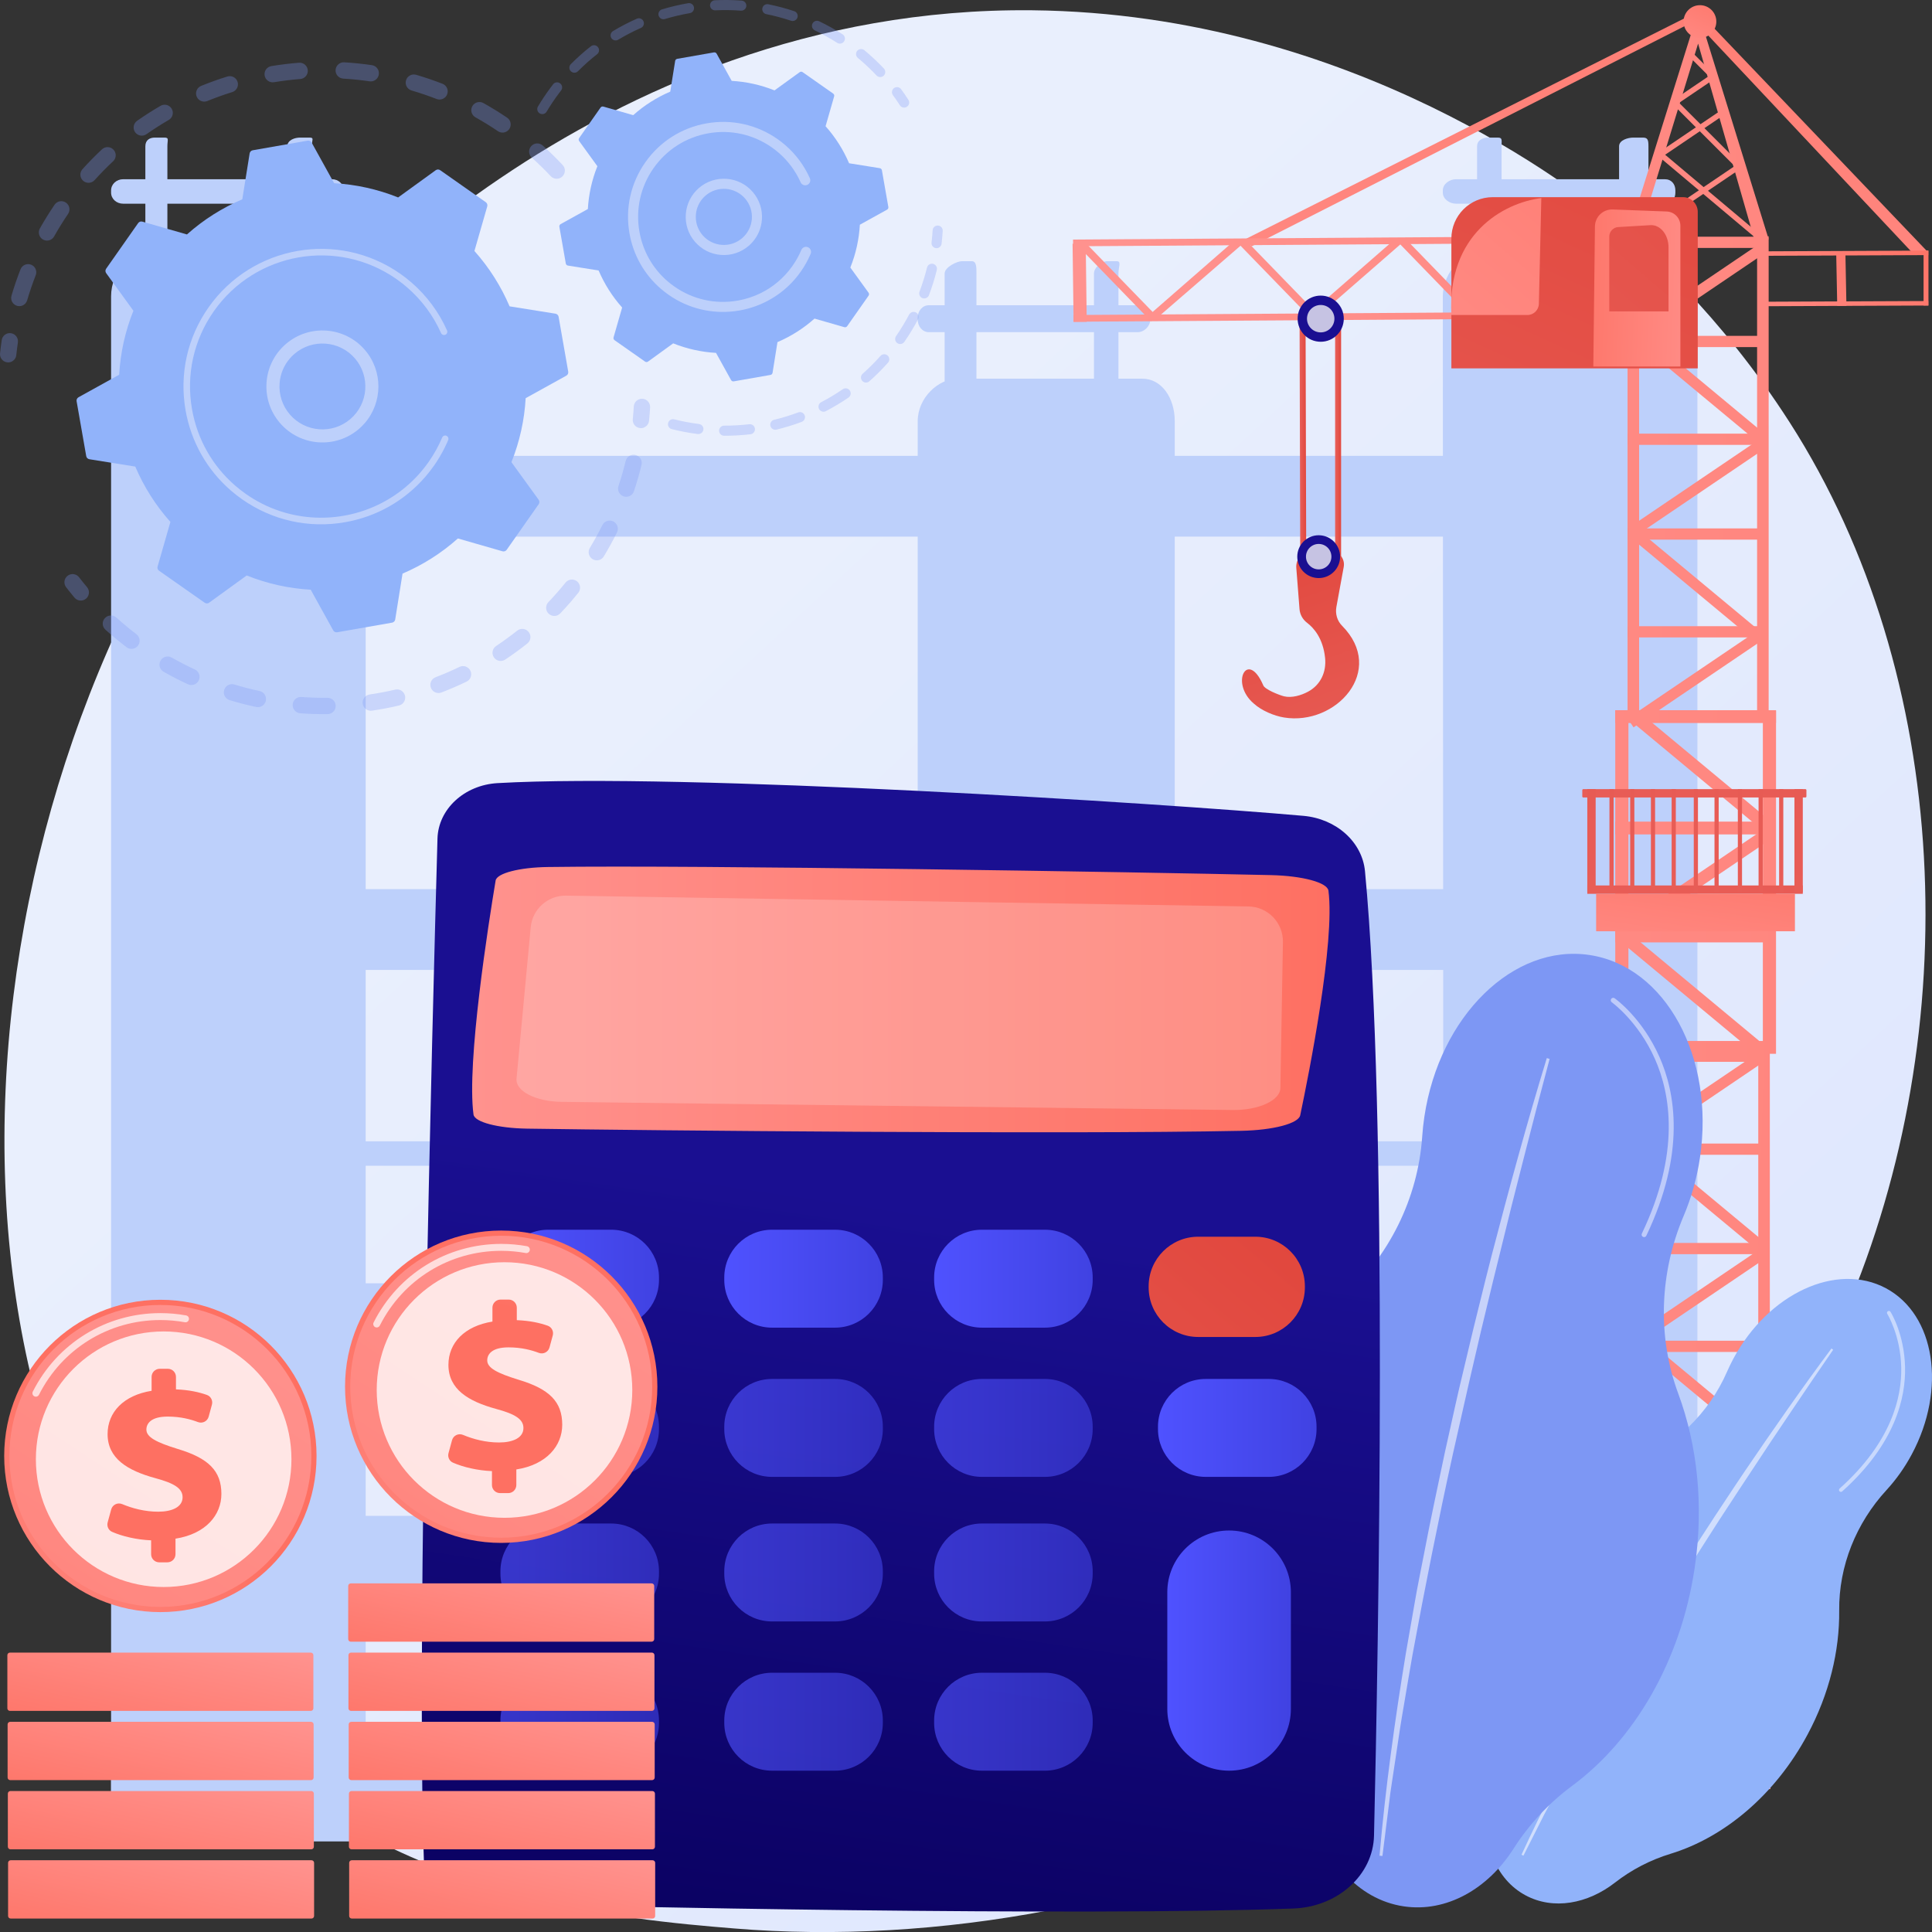 <?xml version="1.0" encoding="utf-8"?>
<!-- Generator: Adobe Illustrator 16.0.0, SVG Export Plug-In . SVG Version: 6.00 Build 0)  -->
<!DOCTYPE svg PUBLIC "-//W3C//DTD SVG 1.1//EN" "http://www.w3.org/Graphics/SVG/1.1/DTD/svg11.dtd">
<svg version="1.1" xmlns="http://www.w3.org/2000/svg" xmlns:xlink="http://www.w3.org/1999/xlink" x="0px" y="0px"
	 width="2717.185px" height="2717.282px" viewBox="0 0 2717.185 2717.282" enable-background="new 0 0 2717.185 2717.282"
	 xml:space="preserve">
<rect x="0" y="0" width="2717.185" height="2717.282" fill="#333333" stroke="none"/>
<g id="Background">
</g>
<g id="Illustration">
	<g>
		<linearGradient id="SVGID_1_" gradientUnits="userSpaceOnUse" x1="2870.092" y1="3070.981" x2="881.233" y2="924.276">
			<stop  offset="0" style="stop-color:#DAE3FE"/>
			<stop  offset="1" style="stop-color:#E9EFFD"/>
		</linearGradient>
		<path fill="url(#SVGID_1_)" d="M2594.774,1846.985c-273.701,637.924-996.186,911.928-1562.263,865.21
			c-154.562-12.756-465.544-38.422-708.362-267.393c-466.314-439.724-394.498-1358.87,51.899-1900.013
			C433.536,475.103,831.45,8.2,1451.524,14.449c453.986,4.576,772.633,260.297,811.38,292.154
			c48.946,40.245,156.903,135.88,254.2,287.599C2745.714,950.688,2765.81,1448.346,2594.774,1846.985z"/>
		<g>
			<g>
				<g>
					<path fill="#BDD0FB" d="M2106.54,193.524h-13.819c-6.751,0-15.331,3.262-15.331,12.231v170.889c0,8.97,8.58,16.57,15.331,16.57
						h13.819c6.751,0,5.279-7.601,5.279-16.57V205.756C2111.819,196.786,2113.291,193.524,2106.54,193.524z"/>
					<path fill="#BDD0FB" d="M2310.638,193.524h-13.819c-6.752,0-19.737,3.262-19.737,12.231v170.889
						c0,8.97,12.985,16.57,19.737,16.57h13.819c6.751,0,7.758-7.601,7.758-16.57V205.756
						C2318.396,196.786,2317.389,193.524,2310.638,193.524z"/>
				</g>
				<path fill="#BDD0FB" d="M2356.268,270.918c0,8.81-5.494,15.565-14.887,15.565h-293.612c-9.393,0-18.579-6.756-18.579-15.565
					v-3.104c0-8.809,9.187-15.761,18.579-15.761h293.612c9.393,0,14.887,6.952,14.887,15.761V270.918z"/>
			</g>
			<path fill="#BDD0FB" d="M2346.513,351.899h-259.904c-26.859,0-57.419,29.65-57.419,65.236l1.132,2117.439
				c0,0,180.882,7.606,285.145,12.085c39.143,1.682,71.789-29.601,71.789-68.779V417.136
				C2387.255,381.55,2373.372,351.899,2346.513,351.899z"/>
			<rect x="324.936" y="641.105" fill="#BDD0FB" width="1869.514" height="113.617"/>
			<rect x="324.936" y="1804.819" fill="#BDD0FB" width="1869.514" height="120.503"/>
			<rect x="324.936" y="2131.897" fill="#BDD0FB" width="1900.5" height="120.503"/>
			<path fill="#BDD0FB" d="M2266.752,2589.808H183.775c-15.212,0-27.543-12.331-27.543-27.543v-92.96h2231.023v0.001
				C2387.255,2535.857,2333.304,2589.808,2266.752,2589.808z"/>
			<rect x="324.936" y="1250.506" fill="#BDD0FB" width="1869.514" height="113.616"/>
			<rect x="349.036" y="1605.128" fill="#BDD0FB" width="1821.314" height="34.43"/>
			<g>
				<path fill="#BDD0FB" d="M471.369,351.899H211.464c-26.859,0-55.232,29.457-55.232,64.796v2117.866
					c0,12.358,14.214,24.26,23.607,24.26h334.458V416.695C514.297,381.356,498.228,351.899,471.369,351.899z"/>
				<g>
					<g>
						<path fill="#BDD0FB" d="M231.395,193.524h-13.819c-6.751,0-13.143,3.262-13.143,12.231v170.889
							c0,8.97,6.392,16.57,13.143,16.57h13.819c6.751,0,4.024-7.601,4.024-16.57V205.756
							C235.419,196.786,238.146,193.524,231.395,193.524z"/>
						<path fill="#BDD0FB" d="M435.493,193.524h-13.819c-6.751,0-17.55,3.262-17.55,12.231v170.889c0,8.97,10.798,16.57,17.55,16.57
							h13.819c6.751,0,3.06-7.601,3.06-16.57V205.756C438.553,196.786,442.244,193.524,435.493,193.524z"/>
					</g>
					<path fill="#BDD0FB" d="M483.311,270.918c0,8.81-7.066,15.565-16.459,15.565H173.24c-9.393,0-17.008-6.756-17.008-15.565
						v-3.104c0-8.809,7.615-15.761,17.008-15.761h293.612c9.393,0,16.459,6.952,16.459,15.761V270.918z"/>
				</g>
			</g>
			<g>
				<path fill="#BDD0FB" d="M1606.604,532.589h-259.906c-26.858,0-56.023,26.621-56.023,59.886v1993.579
					c0,11.633,15.006,22.626,24.399,22.626h337.109V592.475C1652.183,559.21,1633.462,532.589,1606.604,532.589z"/>
				<g>
					<g>
						<path fill="#BDD0FB" d="M1366.63,367.328h-13.82c-6.751,0-24.264,8.382-24.264,17.352v170.889
							c0,8.97,17.513,14.894,24.264,14.894h13.82c6.751,0,6.675-5.924,6.675-14.894V384.68
							C1373.305,375.71,1373.381,367.328,1366.63,367.328z"/>
						<path fill="#BDD0FB" d="M1570.728,367.328h-13.82c-6.751,0-18.342,8.382-18.342,17.352v170.889
							c0,8.97,11.591,14.894,18.342,14.894h13.82c6.75,0,2.268-5.924,2.268-14.894V384.68
							C1572.995,375.71,1577.478,367.328,1570.728,367.328z"/>
					</g>
					<path fill="#BDD0FB" d="M1617.753,449.699c0,8.81-8.393,17.474-17.786,17.474h-293.612c-9.393,0-15.681-8.664-15.681-17.474
						v-3.103c0-8.81,6.288-17.296,15.681-17.296h293.612c9.394,0,17.786,8.486,17.786,17.296V449.699z"/>
				</g>
			</g>
		</g>
		<g>
			<g>
				<g opacity="0.3">
					<path fill="#7D97F4" d="M790.796,248.282c-4.627,4.343-11.898,4.109-16.237-0.518c-8.434-8.987-17.381-17.743-26.599-26.023
						c-4.664-4.189-5.096-11.331-1.014-16.052c0.048-0.057,0.097-0.112,0.146-0.17c4.239-4.719,11.502-5.105,16.222-0.865
						c9.7,8.716,19.122,17.933,27.999,27.396c4.06,4.325,4.117,10.967,0.32,15.359C791.372,247.711,791.095,248.005,790.796,248.282
						z M700.335,184.517c-10.254-6.944-20.902-13.514-31.658-19.533c-5.532-3.096-7.512-10.095-4.415-15.632
						c3.128-5.546,10.099-7.511,15.636-4.412c11.316,6.332,22.525,13.247,33.316,20.551c5.252,3.557,6.626,10.7,3.07,15.953
						c-0.259,0.381-0.537,0.742-0.83,1.082C711.7,186.868,705.207,187.814,700.335,184.517z M614.031,139.22
						c-11.511-4.474-23.355-8.501-35.213-11.971c-6.087-1.781-9.579-8.163-7.798-14.251c1.787-6.079,8.16-9.575,14.25-7.797
						c12.486,3.654,24.963,7.896,37.082,12.608c5.914,2.298,8.841,8.954,6.546,14.867c-0.491,1.261-1.179,2.386-2.015,3.353
						C623.797,139.601,618.682,141.029,614.031,139.22z M519.764,114.364c-12.235-1.791-24.689-3.068-37.018-3.806
						c-6.332-0.379-11.16-5.819-10.782-12.15c0.385-6.331,5.824-11.153,12.151-10.781c12.982,0.776,26.093,2.124,38.97,4.004
						c6.275,0.918,10.622,6.751,9.703,13.027c-0.329,2.245-1.285,4.244-2.668,5.843
						C527.639,113.371,523.793,114.951,519.764,114.364z M422.308,111.129c-12.296,0.969-24.728,2.478-36.943,4.491
						c-6.262,1.028-12.17-3.211-13.201-9.47c-1.032-6.263,3.21-12.171,9.47-13.196c12.851-2.117,25.931-3.705,38.871-4.725
						c6.322-0.5,11.854,4.223,12.351,10.548c0.252,3.187-0.822,6.172-2.761,8.414C428.188,109.397,425.445,110.882,422.308,111.129z
						 M326.566,129.537c-11.796,3.669-23.579,7.892-35.025,12.55c-5.875,2.392-12.579-0.434-14.968-6.307
						c-2.393-5.877,0.429-12.577,6.306-14.971c12.045-4.904,24.451-9.347,36.864-13.209c6.058-1.882,12.494,1.499,14.379,7.558
						c1.225,3.935,0.224,8.028-2.286,10.932C330.481,127.656,328.69,128.877,326.566,129.537z M23.933,430.107
						c-6.085-1.791-9.567-8.177-7.775-14.263c3.672-12.466,7.939-24.941,12.683-37.075c2.31-5.909,8.972-8.826,14.879-6.515
						c5.906,2.307,8.823,8.969,6.515,14.876c-4.503,11.521-8.553,23.367-12.038,35.205c-0.479,1.624-1.283,3.061-2.323,4.264
						C33.019,429.902,28.395,431.423,23.933,430.107z M237.34,168.687c-10.679,6.197-21.218,12.934-31.324,20.026
						c-5.195,3.643-12.359,2.387-16.002-2.806c-3.645-5.195-2.367-12.334,2.808-16.001c10.644-7.467,21.742-14.562,32.988-21.087
						c5.487-3.184,12.515-1.318,15.7,4.17c2.525,4.352,1.874,9.675-1.243,13.279C239.456,167.206,238.474,168.026,237.34,168.687z
						 M60.469,336.905c-5.528-3.107-7.491-10.112-4.382-15.643c6.37-11.325,13.313-22.525,20.629-33.293
						c3.546-5.268,10.71-6.605,15.957-3.043c5.246,3.565,6.607,10.71,3.042,15.958c-6.954,10.232-13.553,20.876-19.604,31.641
						c-0.386,0.687-0.835,1.316-1.331,1.89C71.282,338.461,65.31,339.628,60.469,336.905z M159.116,226.784
						c-9.017,8.426-17.789,17.351-26.072,26.533c-4.248,4.714-11.509,5.087-16.222,0.838c-4.648-4.194-5.074-11.323-0.998-16.038
						c0.053-0.061,0.107-0.124,0.164-0.182c8.716-9.67,17.951-19.068,27.439-27.937c4.638-4.329,11.905-4.084,16.237,0.551
						c4.046,4.328,4.097,10.958,0.305,15.344C159.704,226.2,159.417,226.498,159.116,226.784z"/>
					<path fill="#7D97F4" d="M20.184,505.714c1.479-1.711,2.472-3.874,2.727-6.296c0.62-5.89,1.377-11.863,2.241-17.76
						c0.923-6.274-3.418-12.112-9.693-13.033c-6.276-0.924-12.121,3.414-13.033,9.696c-0.912,6.201-1.706,12.483-2.362,18.682
						c-0.666,6.307,3.909,11.964,10.214,12.629C14.169,510.044,17.807,508.463,20.184,505.714z"/>
				</g>
				<g opacity="0.3">
					<path fill="#7D97F4" d="M122.31,840.677c3.626-4.193,3.776-10.514,0.095-14.894c-3.81-4.531-7.591-9.221-11.232-13.935
						c-3.879-5.021-11.093-5.945-16.112-2.067c-5.041,3.896-5.944,11.094-2.067,16.112c3.835,4.962,7.815,9.9,11.827,14.673
						c4.083,4.855,11.328,5.482,16.185,1.401C121.481,841.567,121.916,841.134,122.31,840.677z"/>
					<path fill="#7D97F4" d="M787.874,862.738c-4.378,4.59-11.649,4.762-16.242,0.38c-4.588-4.38-4.754-11.638-0.379-16.238
						c8.337-8.738,16.43-17.968,24.154-27.533c3.949-4.925,11.218-5.704,16.154-1.719c4.935,3.985,5.705,11.217,1.722,16.153
						c-3.346,4.145-6.748,8.217-10.205,12.215C798.147,851.7,793.032,857.334,787.874,862.738z M833.441,786.413
						c-5.426-3.279-7.168-10.341-3.887-15.769c6.297-10.425,12.224-21.226,17.611-32.107c2.793-5.687,9.704-8.014,15.391-5.199
						c5.682,2.813,8.009,9.704,5.195,15.388c-5.671,11.458-11.909,22.829-18.538,33.797c-0.343,0.568-0.729,1.098-1.149,1.583
						C844.471,788.262,838.304,789.351,833.441,786.413z M741.668,904.959c-10.002,7.953-20.482,15.589-31.152,22.689
						c-5.281,3.515-12.412,2.083-15.929-3.199c-3.514-5.28-2.077-12.403,3.199-15.926c10.135-6.742,20.085-13.99,29.582-21.545
						c4.966-3.947,12.191-3.125,16.142,1.842c3.492,4.393,3.248,10.554-0.294,14.65
						C742.755,904.004,742.239,904.504,741.668,904.959z M877.082,698.096c-6.016-2.008-9.27-8.515-7.258-14.531
						c3.851-11.534,7.251-23.371,10.113-35.18c1.492-6.171,7.699-9.954,13.867-8.458c6.165,1.492,9.951,7.698,8.458,13.863
						c-3.012,12.437-6.595,24.902-10.648,37.048c-0.491,1.467-1.245,2.771-2.199,3.875
						C886.46,698.129,881.63,699.613,877.082,698.096z M656.188,958.641c-11.499,5.555-23.398,10.694-35.368,15.277
						c-5.923,2.27-12.562-0.691-14.832-6.613c-2.273-5.927,0.693-12.567,6.617-14.837c11.369-4.354,22.671-9.236,33.591-14.513
						c5.713-2.76,12.582-0.365,15.34,5.348c2.056,4.257,1.25,9.153-1.655,12.514C658.887,956.967,657.644,957.938,656.188,958.641z
						 M561.009,992.273c-12.466,2.914-25.2,5.336-37.849,7.199c-6.277,0.922-12.113-3.415-13.038-9.691
						c-0.925-6.285,3.414-12.12,9.691-13.035c12.018-1.771,24.12-4.073,35.967-6.84c6.177-1.444,12.355,2.394,13.8,8.571
						c0.868,3.722-0.18,7.444-2.503,10.131C565.545,990.381,563.461,991.701,561.009,992.273z M460.757,1004.366
						c-12.812,0.131-25.772-0.28-38.516-1.215c-6.329-0.467-11.077-5.971-10.614-12.297c0.465-6.335,5.973-11.079,12.296-10.614
						c12.111,0.893,24.422,1.278,36.599,1.154c6.343-0.064,11.539,5.026,11.602,11.367c0.03,2.915-1.026,5.584-2.792,7.627
						C467.251,1002.796,464.186,1004.33,460.757,1004.366z M360.256,994.302c-12.529-2.674-25.089-5.914-37.33-9.633
						c-6.069-1.843-9.497-8.259-7.652-14.329c1.84-6.06,8.26-9.492,14.33-7.649c11.622,3.53,23.547,6.606,35.45,9.146
						c6.203,1.324,10.158,7.424,8.834,13.628c-0.419,1.959-1.313,3.693-2.537,5.108
						C368.699,993.639,364.502,995.206,360.256,994.302z M264.373,962.382c-11.603-5.355-23.13-11.279-34.265-17.608
						c-5.516-3.135-7.447-10.148-4.311-15.663c3.126-5.496,10.144-7.445,15.66-4.311c10.578,6.014,21.526,11.639,32.547,16.728
						c5.758,2.657,8.272,9.483,5.613,15.241c-0.463,1.003-1.051,1.909-1.739,2.705C274.615,963.247,269.128,964.578,264.373,962.382
						z M177.929,910.242c-7.487-5.713-14.89-11.729-22-17.876c-2.577-2.227-5.117-4.474-7.631-6.746
						c-4.705-4.251-5.22-11.538-0.822-16.22c4.25-4.709,11.514-5.078,16.223-0.825c2.388,2.156,4.807,4.298,7.254,6.413
						c6.761,5.846,13.794,11.562,20.912,16.995c5.043,3.847,6.01,11.056,2.161,16.098c-0.146,0.188-0.294,0.374-0.448,0.552
						C189.639,913.189,182.78,913.947,177.929,910.242z"/>
					<path fill="#7D97F4" d="M910.084,598.135c1.494-1.729,2.488-3.914,2.735-6.354c0.623-6.188,1.126-12.505,1.496-18.777
						c0.375-6.333-4.455-11.771-10.787-12.144c-6.333-0.372-11.771,4.449-12.144,10.787c-0.353,5.958-0.831,11.959-1.421,17.834
						c-0.638,6.308,3.964,11.941,10.276,12.577C904.108,602.445,907.722,600.866,910.084,598.135z"/>
				</g>
				<g>
					<g>
						<path fill="#91B3FA" d="M785.639,445.529c-0.396-2.257-2.178-4.013-4.44-4.374l-64.519-10.32
							c-11.982-28.063-28.524-54.415-49.436-77.841l18.038-62.756c0.632-2.201-0.201-4.561-2.076-5.877l-64.15-45.021
							c-1.875-1.317-4.378-1.298-6.232,0.045l-52.884,38.301c-29.14-11.701-59.549-18.3-90.013-20.025l-31.64-57.165
							c-1.11-2.004-3.368-3.083-5.624-2.688l-77.197,13.525c-2.255,0.396-4.013,2.179-4.374,4.44l-10.319,64.519
							c-28.063,11.98-54.417,28.522-77.842,49.436l-62.755-18.038c-2.202-0.633-4.562,0.2-5.877,2.075l-45.023,64.151
							c-1.315,1.876-1.296,4.378,0.047,6.232l38.301,52.885c-11.702,29.14-18.299,59.549-20.024,90.013l-57.167,31.641
							c-2.003,1.108-3.084,3.367-2.688,5.623l13.525,77.197c0.396,2.255,2.179,4.012,4.439,4.373l64.52,10.32
							c11.98,28.063,28.523,54.415,49.436,77.841l-18.038,62.756c-0.634,2.201,0.2,4.562,2.075,5.877l64.152,45.021
							c1.875,1.316,4.377,1.298,6.232-0.046l52.885-38.3c29.139,11.7,59.548,18.298,90.013,20.024l31.64,57.165
							c1.108,2.004,3.366,3.084,5.624,2.688l77.197-13.526c2.255-0.396,4.012-2.179,4.374-4.439l10.319-64.519
							c28.063-11.981,54.416-28.524,77.842-49.436l62.756,18.038c2.2,0.631,4.56-0.202,5.877-2.076l45.021-64.151
							c1.315-1.875,1.297-4.378-0.046-6.233l-38.299-52.884c11.701-29.14,18.297-59.548,20.024-90.013l57.167-31.64
							c2.003-1.109,3.083-3.368,2.688-5.623L785.639,445.529z"/>
					</g>
					<g>
						<path fill="#BDD0FB" d="M504.899,603.18c-32.898,28.365-82.737,24.682-111.106-8.218
							c-13.744-15.936-20.457-36.271-18.902-57.255c1.55-20.981,11.178-40.109,27.12-53.85
							c32.898-28.365,82.738-24.682,111.108,8.218c25.807,29.93,25.085,73.881-0.031,102.931
							C510.597,597.886,507.865,600.621,504.899,603.18z M393.218,539.063c-1.19,16.091,3.957,31.679,14.494,43.9
							c21.748,25.22,59.965,28.049,85.187,6.299c25.237-21.747,28.048-59.966,6.299-85.189c-21.748-25.22-59.965-28.049-85.187-6.3
							c-2.287,1.974-4.4,4.088-6.339,6.331C399.248,513.848,394.186,525.986,393.218,539.063z"/>
					</g>
					<g>
						<path fill="#BDD0FB" d="M598.107,670.642c4.314-4.989,8.402-10.225,12.243-15.696l0,0c1.209-1.722,2.39-3.465,3.544-5.225
							c5.685-8.683,10.67-17.803,14.88-27.221c0.058-0.128,0.115-0.257,0.173-0.385c0.161-0.364,0.322-0.729,0.48-1.097
							c0.313-0.712,0.616-1.427,0.919-2.141c0.796-1.881,0.243-3.992-1.222-5.262c-0.356-0.309-0.768-0.566-1.224-0.76
							c-2.337-0.987-5.027,0.114-6.018,2.446c-5.08,12.028-11.491,23.589-19.055,34.36c-37.552,53.526-98.589,80.988-159.518,78.277
							c-33.89-1.504-67.747-12.348-97.512-33.239c-5.22-3.662-10.218-7.562-14.975-11.678
							c-32.024-27.692-53.372-65.243-60.774-107.507c-8.508-48.546,2.4-97.502,30.712-137.842
							c58.48-83.311,173.754-103.482,257.029-45.038c5.135,3.604,10.069,7.453,14.781,11.531
							c20.427,17.666,36.761,39.604,47.752,64.3c0.285,0.638,0.695,1.179,1.192,1.605c1.303,1.127,3.194,1.472,4.873,0.723
							c2.316-1.039,3.367-3.743,2.329-6.067c-11.541-25.927-28.688-48.963-50.132-67.509c-4.947-4.28-10.125-8.32-15.513-12.104
							c-87.432-61.362-208.493-40.122-269.833,47.278c-29.724,42.352-41.172,93.742-32.241,144.708
							c7.771,44.369,30.184,83.79,63.801,112.863c4.996,4.319,10.242,8.412,15.718,12.258
							c42.355,29.725,93.747,41.176,144.71,32.246C529.605,726.693,569.033,704.27,598.107,670.642z"/>
					</g>
				</g>
			</g>
			<g>
				<g opacity="0.3">
					<path fill="#7D97F4" d="M1276.967,148.864c2.008-2.321,2.342-5.77,0.593-8.481c-3.261-5.063-6.721-10.097-10.283-14.958
						c-2.315-3.159-6.75-3.844-9.916-1.529c-3.175,2.306-3.844,6.755-1.529,9.915c3.394,4.633,6.692,9.43,9.806,14.262
						c2.118,3.291,6.508,4.239,9.805,2.121C1276.027,149.814,1276.535,149.365,1276.967,148.864z"/>
					<path fill="#7D97F4" d="M1242.821,106.425c-2.853,2.686-7.339,2.557-10.029-0.296c-6.787-7.191-14.022-14.119-21.5-20.585
						c-1.577-1.364-3.176-2.714-4.793-4.053c-3.013-2.5-3.434-6.972-0.935-9.989c2.477-2.758,6.971-3.434,9.994-0.935
						c1.69,1.403,3.363,2.816,5.013,4.243c7.84,6.778,15.426,14.042,22.541,21.586c2.519,2.668,2.563,6.78,0.211,9.501
						C1243.167,106.078,1242.998,106.252,1242.821,106.425z M1177.407,60.236c-10.094-6.47-20.679-12.373-31.459-17.541
						c-3.534-1.695-5.023-5.927-3.33-9.463c1.69-3.513,5.93-5.026,9.464-3.33c11.299,5.414,22.397,11.603,32.979,18.389
						c3.299,2.115,4.259,6.503,2.146,9.805c-0.185,0.288-0.395,0.562-0.614,0.815C1184.323,61.537,1180.413,62.162,1177.407,60.236z
						 M1112.549,29.178c-11.354-3.794-23.064-6.912-34.815-9.273c-3.838-0.772-6.328-4.514-5.555-8.352
						c0.776-3.853,4.505-6.334,8.352-5.56c12.321,2.474,24.607,5.751,36.513,9.725c3.715,1.243,5.726,5.263,4.483,8.978
						c-0.306,0.903-0.772,1.709-1.361,2.39C1118.341,29.195,1115.358,30.114,1112.549,29.178z M1042.041,15.004
						c-11.956-0.895-24.08-1.056-36.015-0.471c-3.918,0.188-7.244-2.829-7.432-6.742c-0.188-3.903,2.824-7.238,6.737-7.432
						c12.524-0.61,25.229-0.442,37.77,0.495c3.907,0.291,6.838,3.701,6.547,7.607c-0.124,1.573-0.745,2.99-1.706,4.103
						C1046.521,14.207,1044.372,15.179,1042.041,15.004z M970.208,18.474c-11.809,2.038-23.598,4.827-35.052,8.287
						c-3.747,1.134-7.707-0.989-8.842-4.741c-1.134-3.751,0.982-7.714,4.741-8.842c12.001-3.627,24.363-6.548,36.737-8.689
						c3.861-0.664,7.532,1.924,8.198,5.781c0.377,2.181-0.285,4.302-1.626,5.854C973.33,17.32,971.89,18.181,970.208,18.474z
						 M901.396,39.274c-10.947,4.845-21.692,10.419-31.94,16.573c-3.355,2.017-7.717,0.929-9.732-2.429
						c-2.014-3.358-0.933-7.703,2.429-9.737c10.745-6.453,22.02-12.302,33.502-17.384c3.583-1.582,7.772,0.034,9.356,3.615
						c1.146,2.593,0.617,5.506-1.121,7.516C903.227,38.196,902.389,38.837,901.396,39.274z M839.786,76.258
						c-9.395,7.359-18.451,15.409-26.917,23.93c-2.765,2.774-7.256,2.788-10.033,0.025c-2.778-2.759-2.753-7.206-0.032-10.036
						c8.881-8.926,18.376-17.366,28.229-25.087c3.085-2.414,7.545-1.874,9.962,1.21c2.125,2.711,1.959,6.493-0.215,9.008
						C840.486,75.648,840.155,75.968,839.786,76.258z M759.071,159.489c-3.368-2.005-4.469-6.355-2.464-9.724
						c5.548-9.319,11.704-18.495,18.274-27.248c0.991-1.337,1.998-2.65,3.013-3.962c2.301-3.148,6.861-3.656,9.957-1.241
						c3.094,2.405,3.649,6.858,1.246,9.956c-0.958,1.225-1.901,2.464-2.847,3.738c-6.291,8.377-12.163,17.129-17.456,26.016
						c-0.217,0.367-0.464,0.707-0.732,1.016C765.854,160.596,762.07,161.275,759.071,159.489z"/>
				</g>
				<g opacity="0.3">
					<path fill="#7D97F4" d="M1248.931,510.02c-8.207,9.248-17.052,18.07-26.283,26.236c-2.936,2.591-7.418,2.319-10.016-0.618
						c-2.599-2.938-2.275-7.411,0.618-10.016c8.806-7.781,17.24-16.201,25.069-25.023c2.599-2.932,7.086-3.196,10.013-0.598
						c2.906,2.581,3.194,7.016,0.661,9.945C1248.994,509.946,1248.951,509.996,1248.931,510.02z M1262.009,482.583
						c-3.219-2.229-4.022-6.65-1.79-9.868c6.711-9.688,12.903-19.881,18.401-30.298c1.828-3.438,6.121-4.791,9.589-2.955
						c3.465,1.828,4.786,6.115,2.96,9.583c-5.765,10.915-12.253,21.598-19.289,31.748c-0.149,0.215-0.304,0.415-0.472,0.609
						C1269.072,484.106,1265.022,484.671,1262.009,482.583z M1193.348,559.119c-10.205,6.994-20.921,13.426-31.854,19.111
						c-3.476,1.808-7.764,0.454-9.568-3.021c-1.812-3.476-0.459-7.742,3.015-9.568c10.432-5.423,20.652-11.557,30.392-18.225
						c3.233-2.214,7.647-1.388,9.859,1.839c1.862,2.718,1.576,6.271-0.482,8.649
						C1194.319,558.356,1193.865,558.765,1193.348,559.119z M1297.323,419.28c-3.662-1.39-5.502-5.489-4.112-9.151
						c4.185-11.017,7.732-22.397,10.542-33.834c0.94-3.798,4.783-6.126,8.579-5.198c3.806,0.937,6.135,4.778,5.199,8.584
						c-2.943,11.994-6.663,23.935-11.055,35.487c-0.306,0.798-0.738,1.51-1.266,2.12
						C1303.316,419.479,1300.186,420.366,1297.323,419.28z M1127.569,593.318c-11.56,4.324-23.507,7.984-35.511,10.885
						c-3.809,0.92-7.644-1.424-8.563-5.232c-0.92-3.81,1.417-7.646,5.233-8.563c11.452-2.76,22.844-6.254,33.868-10.383
						c3.668-1.371,7.757,0.488,9.131,4.163c0.942,2.513,0.36,5.229-1.282,7.129C1129.694,592.184,1128.721,592.886,1127.569,593.318
						z M1055.496,610.741c-12.284,1.433-24.765,2.131-37.093,2.078c-3.916-0.016-7.077-3.202-7.06-7.12
						c0.013-3.913,3.202-7.082,7.125-7.064c11.755,0.047,23.662-0.622,35.384-1.988c3.891-0.454,7.415,2.335,7.869,6.227
						c0.238,2.055-0.425,4.01-1.683,5.464C1058.919,609.631,1057.329,610.527,1055.496,610.741z M981.319,610.407
						c-12.279-1.549-24.569-3.869-36.522-6.886c-3.803-0.962-6.102-4.817-5.143-8.617c0.957-3.798,4.82-6.095,8.613-5.143
						c11.4,2.883,23.118,5.092,34.824,6.563c3.889,0.491,6.644,4.041,6.15,7.928c-0.177,1.444-0.782,2.727-1.666,3.748
						C986.076,609.734,983.766,610.713,981.319,610.407z"/>
					<path fill="#7D97F4" d="M1322.555,346.582c0.895-1.035,1.5-2.339,1.673-3.801c0.716-6.029,1.254-12.107,1.608-18.066
						c0.229-3.909-2.753-7.271-6.665-7.503c-3.903-0.22-7.263,2.755-7.502,6.665c-0.333,5.683-0.85,11.481-1.53,17.236
						c-0.461,3.892,2.322,7.42,6.21,7.879C1318.777,349.277,1321.066,348.304,1322.555,346.582z"/>
				</g>
				<g>
					<g>
						<path fill="#91B3FA" d="M1240.319,239.447c-0.266-1.51-1.458-2.685-2.971-2.927l-43.173-6.906
							c-8.018-18.777-19.087-36.412-33.08-52.087l12.07-41.993c0.423-1.474-0.135-3.052-1.389-3.934l-42.927-30.125
							c-1.253-0.882-2.929-0.869-4.169,0.029l-35.388,25.63c-19.499-7.83-39.847-12.245-60.232-13.4l-21.172-38.252
							c-0.742-1.341-2.253-2.063-3.763-1.799l-51.656,9.051c-1.51,0.265-2.686,1.458-2.927,2.972l-6.905,43.172
							c-18.778,8.018-36.414,19.087-52.089,33.081l-41.993-12.07c-1.474-0.424-3.053,0.134-3.933,1.389l-30.127,42.927
							c-0.88,1.255-0.867,2.93,0.031,4.171l25.629,35.388c-7.83,19.5-12.245,39.848-13.399,60.232l-38.253,21.173
							c-1.341,0.742-2.063,2.253-1.799,3.762l9.051,51.657c0.265,1.509,1.458,2.685,2.97,2.927l43.174,6.905
							c8.016,18.778,19.086,36.413,33.08,52.088L862.908,474.5c-0.425,1.473,0.133,3.052,1.388,3.933l42.927,30.127
							c1.254,0.88,2.929,0.868,4.17-0.031l35.387-25.629c19.5,7.83,39.847,12.245,60.233,13.399l21.172,38.253
							c0.742,1.341,2.253,2.063,3.763,1.799l51.656-9.051c1.51-0.265,2.685-1.458,2.928-2.971l6.905-43.174
							c18.779-8.017,36.412-19.087,52.088-33.08l41.993,12.07c1.473,0.423,3.052-0.135,3.933-1.389l30.126-42.928
							c0.88-1.254,0.869-2.929-0.031-4.17l-25.628-35.388c7.83-19.499,12.244-39.848,13.399-60.232l38.253-21.173
							c1.341-0.741,2.063-2.253,1.799-3.762L1240.319,239.447z"/>
					</g>
					<g>
						<path fill="#BDD0FB" d="M1053.081,345.653c-10.854,9.366-24.708,13.939-39.003,12.88c-14.292-1.055-27.32-7.615-36.68-18.474
							c-19.322-22.405-16.808-56.297,5.596-75.686c22.416-19.317,56.364-16.805,75.678,5.599c9.361,10.855,13.936,24.706,12.879,39
							c-0.86,11.619-5.357,22.403-12.842,31.061C1056.989,342.022,1055.107,343.902,1053.081,345.653z M988.139,330.792
							c6.887,7.988,16.469,12.814,26.987,13.593c10.511,0.776,20.702-2.589,28.687-9.473l0,0
							c7.977-6.896,12.809-16.469,13.587-26.987c0.781-10.511-2.589-20.701-9.471-28.685c-14.213-16.482-39.184-18.33-55.671-4.122
							c-1.486,1.285-2.853,2.653-4.102,4.098C975.573,293.771,975.211,315.8,988.139,330.792z"/>
					</g>
					<g>
						<path fill="#BDD0FB" d="M1117.956,392.603c2.936-3.396,5.721-6.968,8.357-10.716c5.228-7.445,9.705-15.43,13.312-23.754
							c0.159-0.375,0.318-0.751,0.478-1.126c1.229-2.903,0.375-6.164-1.887-8.124c-0.55-0.476-1.185-0.874-1.89-1.172
							c-3.608-1.525-7.757,0.181-9.291,3.776c-3.294,7.804-7.446,15.286-12.333,22.243l-0.002,0.002
							c-0.267,0.383-0.541,0.764-0.812,1.14c-11.717,16.359-27.068,29.179-44.711,37.723c-9.577,4.637-19.839,8.01-30.572,9.991
							c-0.087,0.016-0.174,0.032-0.261,0.048c-0.27,0.047-0.534,0.098-0.801,0.143c-31.428,5.504-63.12-1.556-89.235-19.885
							c-3.382-2.37-6.614-4.894-9.695-7.558c-20.73-17.928-34.549-42.238-39.346-69.602c-5.504-31.429,1.561-63.116,19.887-89.229
							c18.326-26.091,45.732-43.531,77.157-49.043c31.427-5.505,63.12,1.555,89.235,19.885c3.325,2.329,6.517,4.824,9.567,7.461
							c13.226,11.438,23.798,25.639,30.912,41.625c0.44,0.985,1.073,1.821,1.84,2.48c2.013,1.739,4.932,2.271,7.525,1.116
							c3.575-1.604,5.192-5.783,3.595-9.37c-7.962-17.888-19.792-33.779-34.582-46.576c-3.417-2.954-6.986-5.742-10.703-8.351
							c-29.223-20.508-64.677-28.407-99.842-22.245c-35.157,6.163-65.823,25.616-86.319,54.863
							c-20.508,29.218-28.41,64.67-22.244,99.835c5.36,30.61,20.823,57.809,44.017,77.865c3.443,2.978,7.062,5.804,10.84,8.456
							C996.725,454.203,1073.693,443.8,1117.956,392.603z"/>
					</g>
				</g>
			</g>
		</g>
		<g>
			<linearGradient id="SVGID_2_" gradientUnits="userSpaceOnUse" x1="2337.197" y1="-671.25" x2="2174.315" y2="888.469">
				<stop  offset="0" style="stop-color:#FE7062"/>
				<stop  offset="1" style="stop-color:#FF928E"/>
			</linearGradient>
			<polygon fill="url(#SVGID_2_)" points="1750.94,336.604 2388.228,16.102 2711.117,354.19 2689.179,355.014 2383.349,29.563 
				1760.415,346.369 			"/>
			<g>
				<linearGradient id="SVGID_3_" gradientUnits="userSpaceOnUse" x1="2694.45" y1="282.161" x2="2442.712" y2="549.804">
					<stop  offset="0" style="stop-color:#FE7062"/>
					<stop  offset="1" style="stop-color:#FF928E"/>
				</linearGradient>
				<polygon fill="url(#SVGID_3_)" points="2595.417,356.921 2596.844,430.161 2583.909,430.218 2582.48,356.979 				"/>
				<linearGradient id="SVGID_4_" gradientUnits="userSpaceOnUse" x1="2712.179" y1="299.08" x2="2460.497" y2="566.663">
					<stop  offset="0" style="stop-color:#FE7062"/>
					<stop  offset="1" style="stop-color:#FF928E"/>
				</linearGradient>
				<polygon fill="url(#SVGID_4_)" points="2711.986,423.372 2471.649,424.39 2471.995,430.714 2711.986,429.696 				"/>
				<g>
					<linearGradient id="SVGID_5_" gradientUnits="userSpaceOnUse" x1="2677.606" y1="266.545" x2="2425.924" y2="534.128">
						<stop  offset="0" style="stop-color:#FE7062"/>
						<stop  offset="1" style="stop-color:#FF928E"/>
					</linearGradient>
					<polygon fill="url(#SVGID_5_)" points="2711.986,352.459 2474.687,353.49 2471.883,359.814 2711.986,358.784 					"/>
				</g>
				<linearGradient id="SVGID_6_" gradientUnits="userSpaceOnUse" x1="2756.425" y1="340.453" x2="2504.685" y2="608.098">
					<stop  offset="0" style="stop-color:#FE7062"/>
					<stop  offset="1" style="stop-color:#FF928E"/>
				</linearGradient>
				<rect x="2705.323" y="352.545" fill="url(#SVGID_6_)" width="6.891" height="77.151"/>
			</g>
			<g>
				
					<linearGradient id="SVGID_7_" gradientUnits="userSpaceOnUse" x1="6942.148" y1="1546.688" x2="4158.747" y2="1453.906" gradientTransform="matrix(1 0 0 1 -2618.927 0)">
					<stop  offset="0" style="stop-color:#FE7062"/>
					<stop  offset="1" style="stop-color:#FF928E"/>
				</linearGradient>
				<rect x="2290.239" y="1470.774" fill="url(#SVGID_7_)" width="188.749" height="22.585"/>
				
					<linearGradient id="SVGID_8_" gradientUnits="userSpaceOnUse" x1="6933.034" y1="1820.301" x2="4149.606" y2="1727.517" gradientTransform="matrix(1 0 0 1 -2618.927 0)">
					<stop  offset="0" style="stop-color:#FE7062"/>
					<stop  offset="1" style="stop-color:#FF928E"/>
				</linearGradient>
				<rect x="2290.659" y="1748.086" fill="url(#SVGID_8_)" width="188.207" height="15.803"/>
				
					<linearGradient id="SVGID_9_" gradientUnits="userSpaceOnUse" x1="6937.689" y1="1680.667" x2="4154.261" y2="1587.883" gradientTransform="matrix(1 0 0 1 -2618.927 0)">
					<stop  offset="0" style="stop-color:#FE7062"/>
					<stop  offset="1" style="stop-color:#FF928E"/>
				</linearGradient>
				<rect x="2290.659" y="1608.297" fill="url(#SVGID_9_)" width="188.207" height="15.803"/>
				
					<linearGradient id="SVGID_10_" gradientUnits="userSpaceOnUse" x1="6928.454" y1="1957.671" x2="4145.026" y2="1864.887" gradientTransform="matrix(1 0 0 1 -2618.927 0)">
					<stop  offset="0" style="stop-color:#FE7062"/>
					<stop  offset="1" style="stop-color:#FF928E"/>
				</linearGradient>
				<rect x="2290.659" y="1885.608" fill="url(#SVGID_10_)" width="188.207" height="15.803"/>
				
					<linearGradient id="SVGID_11_" gradientUnits="userSpaceOnUse" x1="6923.875" y1="2095.04" x2="4140.447" y2="2002.256" gradientTransform="matrix(1 0 0 1 -2618.927 0)">
					<stop  offset="0" style="stop-color:#FE7062"/>
					<stop  offset="1" style="stop-color:#FF928E"/>
				</linearGradient>
				<rect x="2290.659" y="2023.131" fill="url(#SVGID_11_)" width="188.207" height="15.803"/>
				
					<linearGradient id="SVGID_12_" gradientUnits="userSpaceOnUse" x1="6919.436" y1="2228.175" x2="4136.009" y2="2135.391" gradientTransform="matrix(1 0 0 1 -2618.927 0)">
					<stop  offset="0" style="stop-color:#FE7062"/>
					<stop  offset="1" style="stop-color:#FF928E"/>
				</linearGradient>
				<rect x="2290.659" y="2156.413" fill="url(#SVGID_12_)" width="188.207" height="15.803"/>
				
					<linearGradient id="SVGID_13_" gradientUnits="userSpaceOnUse" x1="6914.867" y1="2365.547" x2="4131.425" y2="2272.763" gradientTransform="matrix(1 0 0 1 -2618.927 0)">
					<stop  offset="0" style="stop-color:#FE7062"/>
					<stop  offset="1" style="stop-color:#FF928E"/>
				</linearGradient>
				<rect x="2290.659" y="2293.937" fill="url(#SVGID_13_)" width="188.207" height="15.803"/>
				
					<linearGradient id="SVGID_14_" gradientUnits="userSpaceOnUse" x1="6939.989" y1="1611.619" x2="4156.57" y2="1518.836" gradientTransform="matrix(1 0 0 1 -2618.927 0)">
					<stop  offset="0" style="stop-color:#FE7062"/>
					<stop  offset="1" style="stop-color:#FF928E"/>
				</linearGradient>
				<polygon fill="url(#SVGID_14_)" points="2290.659,1603.729 2299.1,1616.198 2484.649,1490.611 2476.21,1478.142 				"/>
				
					<linearGradient id="SVGID_15_" gradientUnits="userSpaceOnUse" x1="6930.787" y1="1887.683" x2="4147.368" y2="1794.899" gradientTransform="matrix(1 0 0 1 -2618.927 0)">
					<stop  offset="0" style="stop-color:#FE7062"/>
					<stop  offset="1" style="stop-color:#FF928E"/>
				</linearGradient>
				<polygon fill="url(#SVGID_15_)" points="2292.882,1880.174 2301.322,1892.644 2486.872,1767.057 2478.433,1754.587 				"/>
				
					<linearGradient id="SVGID_16_" gradientUnits="userSpaceOnUse" x1="6921.579" y1="2163.896" x2="4138.16" y2="2071.112" gradientTransform="matrix(1 0 0 1 -2618.927 0)">
					<stop  offset="0" style="stop-color:#FE7062"/>
					<stop  offset="1" style="stop-color:#FF928E"/>
				</linearGradient>
				<polygon fill="url(#SVGID_16_)" points="2290.659,2156.619 2299.1,2169.089 2484.649,2043.502 2476.21,2031.032 				"/>
				
					<linearGradient id="SVGID_17_" gradientUnits="userSpaceOnUse" x1="6917.114" y1="2297.959" x2="4133.698" y2="2205.175" gradientTransform="matrix(1 0 0 1 -2618.927 0)">
					<stop  offset="0" style="stop-color:#FE7062"/>
					<stop  offset="1" style="stop-color:#FF928E"/>
				</linearGradient>
				<polygon fill="url(#SVGID_17_)" points="2303.416,2156.784 2293.792,2168.364 2466.11,2311.568 2475.733,2299.988 				"/>
				
					<linearGradient id="SVGID_18_" gradientUnits="userSpaceOnUse" x1="6926.45" y1="2017.638" x2="4143.048" y2="1924.855" gradientTransform="matrix(1 0 0 1 -2618.927 0)">
					<stop  offset="0" style="stop-color:#FE7062"/>
					<stop  offset="1" style="stop-color:#FF928E"/>
				</linearGradient>
				<polygon fill="url(#SVGID_18_)" points="2306.308,1876.248 2296.684,1887.828 2469.001,2031.032 2478.626,2019.452 				"/>
				
					<linearGradient id="SVGID_19_" gradientUnits="userSpaceOnUse" x1="6935.607" y1="1742.898" x2="4152.206" y2="1650.116" gradientTransform="matrix(1 0 0 1 -2618.927 0)">
					<stop  offset="0" style="stop-color:#FE7062"/>
					<stop  offset="1" style="stop-color:#FF928E"/>
				</linearGradient>
				<polygon fill="url(#SVGID_19_)" points="2306.308,1601.202 2296.684,1612.783 2469.001,1755.987 2478.626,1744.406 				"/>
				
					<linearGradient id="SVGID_20_" gradientUnits="userSpaceOnUse" x1="6912.675" y1="2430.744" x2="4129.27" y2="2337.961" gradientTransform="matrix(1 0 0 1 -2618.927 0)">
					<stop  offset="0" style="stop-color:#FE7062"/>
					<stop  offset="1" style="stop-color:#FF928E"/>
				</linearGradient>
				<polygon fill="url(#SVGID_20_)" points="2290.659,2423.764 2299.1,2436.233 2484.649,2310.646 2476.21,2298.177 				"/>
				
					<linearGradient id="SVGID_21_" gradientUnits="userSpaceOnUse" x1="6926.651" y1="2012.814" x2="4143.185" y2="1920.029" gradientTransform="matrix(1 0 0 1 -2618.927 0)">
					<stop  offset="0" style="stop-color:#FE7062"/>
					<stop  offset="1" style="stop-color:#FF928E"/>
				</linearGradient>
				<rect x="2290.659" y="1470.773" fill="url(#SVGID_21_)" width="16.252" height="950.146"/>
				
					<linearGradient id="SVGID_22_" gradientUnits="userSpaceOnUse" x1="6926.821" y1="2007.627" x2="4143.355" y2="1914.842" gradientTransform="matrix(1 0 0 1 -2618.927 0)">
					<stop  offset="0" style="stop-color:#FE7062"/>
					<stop  offset="1" style="stop-color:#FF928E"/>
				</linearGradient>
				<rect x="2472.843" y="1471.654" fill="url(#SVGID_22_)" width="16.252" height="950.146"/>
			</g>
			<g>
				
					<linearGradient id="SVGID_23_" gradientUnits="userSpaceOnUse" x1="6980.132" y1="406.746" x2="4196.733" y2="313.963" gradientTransform="matrix(1 0 0 1 -2618.927 0)">
					<stop  offset="0" style="stop-color:#FE7062"/>
					<stop  offset="1" style="stop-color:#FF928E"/>
				</linearGradient>
				<rect x="2289.011" y="332.906" fill="url(#SVGID_23_)" width="188.205" height="15.803"/>
				
					<linearGradient id="SVGID_24_" gradientUnits="userSpaceOnUse" x1="6975.489" y1="546.038" x2="4192.09" y2="453.255" gradientTransform="matrix(1 0 0 1 -2618.927 0)">
					<stop  offset="0" style="stop-color:#FE7062"/>
					<stop  offset="1" style="stop-color:#FF928E"/>
				</linearGradient>
				<rect x="2289.011" y="472.353" fill="url(#SVGID_24_)" width="188.205" height="15.803"/>
				
					<linearGradient id="SVGID_25_" gradientUnits="userSpaceOnUse" x1="6970.91" y1="683.408" x2="4187.511" y2="590.625" gradientTransform="matrix(1 0 0 1 -2618.927 0)">
					<stop  offset="0" style="stop-color:#FE7062"/>
					<stop  offset="1" style="stop-color:#FF928E"/>
				</linearGradient>
				<rect x="2289.011" y="609.875" fill="url(#SVGID_25_)" width="188.205" height="15.803"/>
				
					<linearGradient id="SVGID_26_" gradientUnits="userSpaceOnUse" x1="6966.473" y1="816.542" x2="4183.074" y2="723.759" gradientTransform="matrix(1 0 0 1 -2618.927 0)">
					<stop  offset="0" style="stop-color:#FE7062"/>
					<stop  offset="1" style="stop-color:#FF928E"/>
				</linearGradient>
				<rect x="2289.011" y="743.158" fill="url(#SVGID_26_)" width="188.205" height="15.802"/>
				
					<linearGradient id="SVGID_27_" gradientUnits="userSpaceOnUse" x1="6961.894" y1="953.913" x2="4178.495" y2="861.13" gradientTransform="matrix(1 0 0 1 -2618.927 0)">
					<stop  offset="0" style="stop-color:#FE7062"/>
					<stop  offset="1" style="stop-color:#FF928E"/>
				</linearGradient>
				<rect x="2289.011" y="880.681" fill="url(#SVGID_27_)" width="188.205" height="15.803"/>
				
					<linearGradient id="SVGID_28_" gradientUnits="userSpaceOnUse" x1="6977.832" y1="476.051" x2="4194.428" y2="383.268" gradientTransform="matrix(1 0 0 1 -2618.927 0)">
					<stop  offset="0" style="stop-color:#FE7062"/>
					<stop  offset="1" style="stop-color:#FF928E"/>
				</linearGradient>
				<polygon fill="url(#SVGID_28_)" points="2291.232,466.918 2299.673,479.388 2485.222,353.801 2476.782,341.331 				"/>
				
					<linearGradient id="SVGID_29_" gradientUnits="userSpaceOnUse" x1="6968.625" y1="752.264" x2="4185.221" y2="659.481" gradientTransform="matrix(1 0 0 1 -2618.927 0)">
					<stop  offset="0" style="stop-color:#FE7062"/>
					<stop  offset="1" style="stop-color:#FF928E"/>
				</linearGradient>
				<polygon fill="url(#SVGID_29_)" points="2289.011,743.363 2297.449,755.833 2483,630.246 2474.56,617.776 				"/>
				
					<linearGradient id="SVGID_30_" gradientUnits="userSpaceOnUse" x1="6964.169" y1="886.328" x2="4180.752" y2="793.545" gradientTransform="matrix(1 0 0 1 -2618.927 0)">
					<stop  offset="0" style="stop-color:#FE7062"/>
					<stop  offset="1" style="stop-color:#FF928E"/>
				</linearGradient>
				<polygon fill="url(#SVGID_30_)" points="2301.767,743.528 2292.142,755.108 2464.46,898.313 2474.084,886.732 				"/>
				
					<linearGradient id="SVGID_31_" gradientUnits="userSpaceOnUse" x1="6973.499" y1="606.006" x2="4190.112" y2="513.223" gradientTransform="matrix(1 0 0 1 -2618.927 0)">
					<stop  offset="0" style="stop-color:#FE7062"/>
					<stop  offset="1" style="stop-color:#FF928E"/>
				</linearGradient>
				<polygon fill="url(#SVGID_31_)" points="2304.658,462.992 2295.034,474.572 2467.353,617.776 2476.976,606.196 				"/>
				
					<linearGradient id="SVGID_32_" gradientUnits="userSpaceOnUse" x1="6959.731" y1="1019.111" x2="4176.327" y2="926.328" gradientTransform="matrix(1 0 0 1 -2618.927 0)">
					<stop  offset="0" style="stop-color:#FE7062"/>
					<stop  offset="1" style="stop-color:#FF928E"/>
				</linearGradient>
				<polygon fill="url(#SVGID_32_)" points="2289.011,1010.508 2297.449,1022.978 2483,897.391 2474.56,884.921 				"/>
				
					<linearGradient id="SVGID_33_" gradientUnits="userSpaceOnUse" x1="6969.065" y1="738.282" x2="4185.692" y2="645.5" gradientTransform="matrix(1 0 0 1 -2618.927 0)">
					<stop  offset="0" style="stop-color:#FE7062"/>
					<stop  offset="1" style="stop-color:#FF928E"/>
				</linearGradient>
				<rect x="2289.011" y="331.775" fill="url(#SVGID_33_)" width="16.25" height="676.143"/>
				
					<linearGradient id="SVGID_34_" gradientUnits="userSpaceOnUse" x1="6969.298" y1="732.844" x2="4185.855" y2="640.059" gradientTransform="matrix(1 0 0 1 -2618.927 0)">
					<stop  offset="0" style="stop-color:#FE7062"/>
					<stop  offset="1" style="stop-color:#FF928E"/>
				</linearGradient>
				<rect x="2471.193" y="332.402" fill="url(#SVGID_34_)" width="16.252" height="676.143"/>
			</g>
			<g>
				
					<linearGradient id="SVGID_35_" gradientUnits="userSpaceOnUse" x1="6977.585" y1="492.379" x2="4193.889" y2="399.586" gradientTransform="matrix(1 0 0 1 -2618.927 0)">
					<stop  offset="0" style="stop-color:#FE7062"/>
					<stop  offset="1" style="stop-color:#FF928E"/>
				</linearGradient>
				<polygon fill="url(#SVGID_35_)" points="1526.963,342.673 1528.396,452.609 1509.907,452.73 1508.476,342.795 				"/>
				
					<linearGradient id="SVGID_36_" gradientUnits="userSpaceOnUse" x1="6977.413" y1="488.476" x2="4194.007" y2="395.693" gradientTransform="matrix(1 0 0 1 -2618.927 0)">
					<stop  offset="0" style="stop-color:#FE7062"/>
					<stop  offset="1" style="stop-color:#FF928E"/>
				</linearGradient>
				<polygon fill="url(#SVGID_36_)" points="1618.735,451.769 1628.878,446.785 1524.671,339.391 1514.528,344.373 				"/>
				
					<linearGradient id="SVGID_37_" gradientUnits="userSpaceOnUse" x1="6977.788" y1="478.158" x2="4194.359" y2="385.374" gradientTransform="matrix(1 0 0 1 -2618.927 0)">
					<stop  offset="0" style="stop-color:#FE7062"/>
					<stop  offset="1" style="stop-color:#FF928E"/>
				</linearGradient>
				<polygon fill="url(#SVGID_37_)" points="1845.004,448.981 1855.146,443.999 1750.94,336.604 1740.796,341.587 				"/>
				
					<linearGradient id="SVGID_38_" gradientUnits="userSpaceOnUse" x1="6978.046" y1="470.426" x2="4194.617" y2="377.642" gradientTransform="matrix(1 0 0 1 -2618.927 0)">
					<stop  offset="0" style="stop-color:#FE7062"/>
					<stop  offset="1" style="stop-color:#FF928E"/>
				</linearGradient>
				<polygon fill="url(#SVGID_38_)" points="2071.306,448.784 2081.449,443.802 1977.242,336.406 1967.099,341.389 				"/>
				
					<linearGradient id="SVGID_39_" gradientUnits="userSpaceOnUse" x1="6978.109" y1="467.728" x2="4194.7" y2="374.945" gradientTransform="matrix(1 0 0 1 -2618.927 0)">
					<stop  offset="0" style="stop-color:#FE7062"/>
					<stop  offset="1" style="stop-color:#FF928E"/>
				</linearGradient>
				<polygon fill="url(#SVGID_39_)" points="2071.344,441.354 2080.896,446.896 2196.81,345.758 2187.257,340.215 				"/>
				
					<linearGradient id="SVGID_40_" gradientUnits="userSpaceOnUse" x1="7054.43" y1="477.758" x2="4186.302" y2="382.151" gradientTransform="matrix(1 0 0 1 -2618.927 0)">
					<stop  offset="0" style="stop-color:#FE7062"/>
					<stop  offset="1" style="stop-color:#FF928E"/>
				</linearGradient>
				<polygon fill="url(#SVGID_40_)" points="1841.688,441.184 1851.241,446.727 1970.981,342.399 1957.603,340.045 				"/>
				
					<linearGradient id="SVGID_41_" gradientUnits="userSpaceOnUse" x1="7109.238" y1="488.574" x2="4192.09" y2="391.333" gradientTransform="matrix(1 0 0 1 -2618.927 0)">
					<stop  offset="0" style="stop-color:#FE7062"/>
					<stop  offset="1" style="stop-color:#FF928E"/>
				</linearGradient>
				<polygon fill="url(#SVGID_41_)" points="1616.549,442.668 1626.101,448.211 1748.036,342.673 1732.462,341.529 				"/>
				
					<linearGradient id="SVGID_42_" gradientUnits="userSpaceOnUse" x1="6978.312" y1="461.703" x2="4194.906" y2="368.92" gradientTransform="matrix(1 0 0 1 -2618.927 0)">
					<stop  offset="0" style="stop-color:#FE7062"/>
					<stop  offset="1" style="stop-color:#FF928E"/>
				</linearGradient>
				<polygon fill="url(#SVGID_42_)" points="2289.978,447.343 2300.12,442.359 2195.914,334.964 2185.771,339.947 				"/>
				
					<linearGradient id="SVGID_43_" gradientUnits="userSpaceOnUse" x1="6976.136" y1="527.142" x2="4192.725" y2="434.358" gradientTransform="matrix(1 0 0 1 -2618.927 0)">
					<stop  offset="0" style="stop-color:#FE7062"/>
					<stop  offset="1" style="stop-color:#FF928E"/>
				</linearGradient>
				<polygon fill="url(#SVGID_43_)" points="2287.526,437.893 2287.65,447.357 1509.905,452.486 1509.781,443.021 				"/>
				
					<linearGradient id="SVGID_44_" gradientUnits="userSpaceOnUse" x1="6979.667" y1="421.065" x2="4196.262" y2="328.281" gradientTransform="matrix(1 0 0 1 -2618.927 0)">
					<stop  offset="0" style="stop-color:#FE7062"/>
					<stop  offset="1" style="stop-color:#FF928E"/>
				</linearGradient>
				<polygon fill="url(#SVGID_44_)" points="2291.591,331.731 2291.715,341.196 1509.244,346.369 1509.121,336.903 				"/>
			</g>
			<g>
				
					<linearGradient id="SVGID_45_" gradientUnits="userSpaceOnUse" x1="6957.934" y1="1073" x2="4174.536" y2="980.217" gradientTransform="matrix(1 0 0 1 -2618.927 0)">
					<stop  offset="0" style="stop-color:#FE7062"/>
					<stop  offset="1" style="stop-color:#FF928E"/>
				</linearGradient>
				<rect x="2271.726" y="998.853" fill="url(#SVGID_45_)" width="226.076" height="18.005"/>
				
					<linearGradient id="SVGID_46_" gradientUnits="userSpaceOnUse" x1="6952.705" y1="1229.699" x2="4169.318" y2="1136.917" gradientTransform="matrix(1 0 0 1 -2618.927 0)">
					<stop  offset="0" style="stop-color:#FE7062"/>
					<stop  offset="1" style="stop-color:#FF928E"/>
				</linearGradient>
				<rect x="2271.726" y="1155.534" fill="url(#SVGID_46_)" width="214.422" height="18.004"/>
				
					<linearGradient id="SVGID_47_" gradientUnits="userSpaceOnUse" x1="6947.641" y1="1381.38" x2="4164.267" y2="1288.598" gradientTransform="matrix(1 0 0 1 -2618.927 0)">
					<stop  offset="0" style="stop-color:#FE7062"/>
					<stop  offset="1" style="stop-color:#FF928E"/>
				</linearGradient>
				<rect x="2271.726" y="1307.383" fill="url(#SVGID_47_)" width="214.422" height="18.004"/>
				
					<linearGradient id="SVGID_48_" gradientUnits="userSpaceOnUse" x1="6942.424" y1="1537.886" x2="4159.05" y2="1445.104" gradientTransform="matrix(1 0 0 1 -2618.927 0)">
					<stop  offset="0" style="stop-color:#FE7062"/>
					<stop  offset="1" style="stop-color:#FF928E"/>
				</linearGradient>
				<rect x="2271.726" y="1464.063" fill="url(#SVGID_48_)" width="214.422" height="18.004"/>
				
					<linearGradient id="SVGID_49_" gradientUnits="userSpaceOnUse" x1="6950.083" y1="1308.147" x2="4166.697" y2="1215.364" gradientTransform="matrix(1 0 0 1 -2618.927 0)">
					<stop  offset="0" style="stop-color:#FE7062"/>
					<stop  offset="1" style="stop-color:#FF928E"/>
				</linearGradient>
				<polygon fill="url(#SVGID_49_)" points="2271.726,1307.617 2281.34,1321.823 2492.737,1178.742 2483.122,1164.536 				"/>
				
					<linearGradient id="SVGID_50_" gradientUnits="userSpaceOnUse" x1="6945.109" y1="1457.564" x2="4161.722" y2="1364.782" gradientTransform="matrix(1 0 0 1 -2618.927 0)">
					<stop  offset="0" style="stop-color:#FE7062"/>
					<stop  offset="1" style="stop-color:#FF928E"/>
				</linearGradient>
				<polygon fill="url(#SVGID_50_)" points="2286.257,1307.805 2275.294,1320.998 2463.283,1477.227 2482.579,1470.957 				"/>
				
					<linearGradient id="SVGID_51_" gradientUnits="userSpaceOnUse" x1="6955.405" y1="1148.934" x2="4171.987" y2="1056.15" gradientTransform="matrix(1 0 0 1 -2618.927 0)">
					<stop  offset="0" style="stop-color:#FE7062"/>
					<stop  offset="1" style="stop-color:#FF928E"/>
				</linearGradient>
				<polygon fill="url(#SVGID_51_)" points="2308.173,1003.664 2297.208,1016.858 2474.909,1164.536 2485.874,1151.343 				"/>
				
					<linearGradient id="SVGID_52_" gradientUnits="userSpaceOnUse" x1="6950.059" y1="1308.577" x2="4166.685" y2="1215.795" gradientTransform="matrix(1 0 0 1 -2618.927 0)">
					<stop  offset="0" style="stop-color:#FE7062"/>
					<stop  offset="1" style="stop-color:#FF928E"/>
				</linearGradient>
				<rect x="2271.726" y="998.854" fill="url(#SVGID_52_)" width="18.514" height="482.766"/>
				
					<linearGradient id="SVGID_53_" gradientUnits="userSpaceOnUse" x1="6950.381" y1="1302.117" x2="4166.85" y2="1209.33" gradientTransform="matrix(1 0 0 1 -2618.927 0)">
					<stop  offset="0" style="stop-color:#FE7062"/>
					<stop  offset="1" style="stop-color:#FF928E"/>
				</linearGradient>
				<rect x="2479.286" y="999.301" fill="url(#SVGID_53_)" width="18.516" height="482.765"/>
			</g>
			<g>
				
					<linearGradient id="SVGID_54_" gradientUnits="userSpaceOnUse" x1="-2822.54" y1="617.005" x2="-2814.121" y2="617.005" gradientTransform="matrix(-1 0 0 1 -936.41 0)">
					<stop  offset="0" style="stop-color:#E1473D"/>
					<stop  offset="1" style="stop-color:#E9605A"/>
				</linearGradient>
				<rect x="1877.711" y="448.028" fill="url(#SVGID_54_)" width="8.419" height="337.953"/>
				
					<linearGradient id="SVGID_55_" gradientUnits="userSpaceOnUse" x1="-2773.489" y1="615.312" x2="-2764.123" y2="615.312" gradientTransform="matrix(-1 0 0 1 -936.41 0)">
					<stop  offset="0" style="stop-color:#E1473D"/>
					<stop  offset="1" style="stop-color:#E9605A"/>
				</linearGradient>
				<polygon fill="url(#SVGID_55_)" points="1828.661,786.001 1837.079,785.963 1836.131,444.623 1827.713,444.661 				"/>
				<g>
					
						<linearGradient id="SVGID_56_" gradientUnits="userSpaceOnUse" x1="-2712.374" y1="755.973" x2="-2838.648" y2="1115.152" gradientTransform="matrix(-1 0 0 1 -936.41 0)">
						<stop  offset="0" style="stop-color:#E1473D"/>
						<stop  offset="1" style="stop-color:#E9605A"/>
					</linearGradient>
					<path fill="url(#SVGID_56_)" d="M1879.511,853.61l10.311-56.256c2.158-11.765-6.877-22.605-18.838-22.605h-25.623
						c-12.993,0-23.232,11.068-22.223,24.022l4.508,57.868c0.598,7.652,4.508,14.61,10.621,19.252
						c9.313,7.071,22.479,21.753,25.342,49.356c2.056,19.814-6.282,38.078-24.079,47.599c-9.71,5.193-22.687,9.056-33.697,6.448
						c-6.126-1.545-27.921-9.798-29.418-16.018c-21.907-49.993-46.993-2.606-13.057,26.229
						c10.874,9.887,28.515,17.327,42.577,19.604c73.094,11.84,143.999-66.063,81.521-129.073
						C1880.603,873.126,1877.755,863.185,1879.511,853.61z"/>
					
						<linearGradient id="SVGID_57_" gradientUnits="userSpaceOnUse" x1="139.43" y1="-8246.111" x2="18.092" y2="-7872.257" gradientTransform="matrix(-1 0 0 1 -936.41 0)">
						<stop  offset="0" style="stop-color:#09005D"/>
						<stop  offset="1" style="stop-color:#1A0F91"/>
					</linearGradient>
					<circle fill="url(#SVGID_57_)" cx="1854.62" cy="782.89" r="30.119"/>
					<circle opacity="0.75" fill="#FFFFFF" cx="1854.62" cy="782.89" r="17.889"/>
				</g>
				<g>
					
						<linearGradient id="SVGID_58_" gradientUnits="userSpaceOnUse" x1="38.524" y1="-8278.634" x2="-82.811" y2="-7904.788" gradientTransform="matrix(-1 0 0 1 -936.41 0)">
						<stop  offset="0" style="stop-color:#09005D"/>
						<stop  offset="1" style="stop-color:#1A0F91"/>
					</linearGradient>
					<circle fill="url(#SVGID_58_)" cx="1857.454" cy="448.199" r="32.46"/>
					<circle opacity="0.75" fill="#FFFFFF" cx="1857.453" cy="448.199" r="19.28"/>
				</g>
			</g>
			<g>
				
					<linearGradient id="SVGID_59_" gradientUnits="userSpaceOnUse" x1="5082.091" y1="518.832" x2="4986.118" y2="1233.046" gradientTransform="matrix(1 0 0 1 -2618.927 0)">
					<stop  offset="0" style="stop-color:#E1473D"/>
					<stop  offset="1" style="stop-color:#E9605A"/>
				</linearGradient>
				<path fill="url(#SVGID_59_)" d="M2539.141,1121.595h-312.368c-0.785,0-1.42-0.636-1.42-1.419v-8.908
					c0-0.784,0.635-1.42,1.42-1.42h312.368c0.784,0,1.419,0.636,1.419,1.42v8.908
					C2540.56,1120.959,2539.925,1121.595,2539.141,1121.595z"/>
				
					<linearGradient id="SVGID_60_" gradientUnits="userSpaceOnUse" x1="5081.168" y1="668.463" x2="4987.472" y2="1365.733" gradientTransform="matrix(1 0 0 1 -2618.927 0)">
					<stop  offset="0" style="stop-color:#E1473D"/>
					<stop  offset="1" style="stop-color:#E9605A"/>
				</linearGradient>
				<rect x="2232.4" y="1245.32" fill="url(#SVGID_60_)" width="303.069" height="11.747"/>
				
					<linearGradient id="SVGID_61_" gradientUnits="userSpaceOnUse" x1="5076.052" y1="-446.256" x2="4814.185" y2="1502.509" gradientTransform="matrix(1 0 0 1 -2618.927 0)">
					<stop  offset="0" style="stop-color:#E1473D"/>
					<stop  offset="1" style="stop-color:#E9605A"/>
				</linearGradient>
				<rect x="2232.4" y="1109.848" fill="url(#SVGID_61_)" width="11.747" height="145.074"/>
				
					<linearGradient id="SVGID_62_" gradientUnits="userSpaceOnUse" x1="5103.083" y1="-437.501" x2="4842.624" y2="1500.789" gradientTransform="matrix(1 0 0 1 -2618.927 0)">
					<stop  offset="0" style="stop-color:#E1473D"/>
					<stop  offset="1" style="stop-color:#E9605A"/>
				</linearGradient>
				<rect x="2263.546" y="1109.848" fill="url(#SVGID_62_)" width="5.874" height="145.074"/>
				
					<linearGradient id="SVGID_63_" gradientUnits="userSpaceOnUse" x1="5132.236" y1="-437.496" x2="4871.778" y2="1500.787" gradientTransform="matrix(1 0 0 1 -2618.927 0)">
					<stop  offset="0" style="stop-color:#E1473D"/>
					<stop  offset="1" style="stop-color:#E9605A"/>
				</linearGradient>
				<rect x="2292.701" y="1109.848" fill="url(#SVGID_63_)" width="5.873" height="145.074"/>
				
					<linearGradient id="SVGID_64_" gradientUnits="userSpaceOnUse" x1="5161.394" y1="-437.501" x2="4900.935" y2="1500.789" gradientTransform="matrix(1 0 0 1 -2618.927 0)">
					<stop  offset="0" style="stop-color:#E1473D"/>
					<stop  offset="1" style="stop-color:#E9605A"/>
				</linearGradient>
				<rect x="2321.856" y="1109.848" fill="url(#SVGID_64_)" width="5.873" height="145.074"/>
				
					<linearGradient id="SVGID_65_" gradientUnits="userSpaceOnUse" x1="5190.547" y1="-437.495" x2="4930.089" y2="1500.788" gradientTransform="matrix(1 0 0 1 -2618.927 0)">
					<stop  offset="0" style="stop-color:#E1473D"/>
					<stop  offset="1" style="stop-color:#E9605A"/>
				</linearGradient>
				<rect x="2351.011" y="1109.848" fill="url(#SVGID_65_)" width="5.873" height="145.074"/>
				
					<linearGradient id="SVGID_66_" gradientUnits="userSpaceOnUse" x1="5221.681" y1="-437.496" x2="4961.223" y2="1500.787" gradientTransform="matrix(1 0 0 1 -2618.927 0)">
					<stop  offset="0" style="stop-color:#E1473D"/>
					<stop  offset="1" style="stop-color:#E9605A"/>
				</linearGradient>
				<rect x="2382.144" y="1109.848" fill="url(#SVGID_66_)" width="5.874" height="145.074"/>
				
					<linearGradient id="SVGID_67_" gradientUnits="userSpaceOnUse" x1="5250.834" y1="-437.496" x2="4990.376" y2="1500.787" gradientTransform="matrix(1 0 0 1 -2618.927 0)">
					<stop  offset="0" style="stop-color:#E1473D"/>
					<stop  offset="1" style="stop-color:#E9605A"/>
				</linearGradient>
				<rect x="2411.298" y="1109.848" fill="url(#SVGID_67_)" width="5.874" height="145.074"/>
				
					<linearGradient id="SVGID_68_" gradientUnits="userSpaceOnUse" x1="5283.655" y1="-437.496" x2="5023.197" y2="1500.787" gradientTransform="matrix(1 0 0 1 -2618.927 0)">
					<stop  offset="0" style="stop-color:#E1473D"/>
					<stop  offset="1" style="stop-color:#E9605A"/>
				</linearGradient>
				<rect x="2444.118" y="1109.848" fill="url(#SVGID_68_)" width="5.874" height="145.074"/>
				
					<linearGradient id="SVGID_69_" gradientUnits="userSpaceOnUse" x1="5312.809" y1="-437.496" x2="5052.351" y2="1500.787" gradientTransform="matrix(1 0 0 1 -2618.927 0)">
					<stop  offset="0" style="stop-color:#E1473D"/>
					<stop  offset="1" style="stop-color:#E9605A"/>
				</linearGradient>
				<rect x="2473.272" y="1109.848" fill="url(#SVGID_69_)" width="5.873" height="145.074"/>
				
					<linearGradient id="SVGID_70_" gradientUnits="userSpaceOnUse" x1="5341.708" y1="-437.49" x2="5081.251" y2="1500.787" gradientTransform="matrix(1 0 0 1 -2618.927 0)">
					<stop  offset="0" style="stop-color:#E1473D"/>
					<stop  offset="1" style="stop-color:#E9605A"/>
				</linearGradient>
				<rect x="2502.172" y="1109.848" fill="url(#SVGID_70_)" width="5.874" height="145.074"/>
				
					<linearGradient id="SVGID_71_" gradientUnits="userSpaceOnUse" x1="5367.373" y1="-446.256" x2="5105.507" y2="1502.509" gradientTransform="matrix(1 0 0 1 -2618.927 0)">
					<stop  offset="0" style="stop-color:#E1473D"/>
					<stop  offset="1" style="stop-color:#E9605A"/>
				</linearGradient>
				<rect x="2523.724" y="1109.848" fill="url(#SVGID_71_)" width="11.746" height="145.074"/>
			</g>
			<g>
				
					<linearGradient id="SVGID_72_" gradientUnits="userSpaceOnUse" x1="6982.009" y1="350.422" x2="4198.617" y2="257.639" gradientTransform="matrix(1 0 0 1 -2618.927 0)">
					<stop  offset="0" style="stop-color:#FE7062"/>
					<stop  offset="1" style="stop-color:#FF928E"/>
				</linearGradient>
				<polygon fill="url(#SVGID_72_)" points="2301.448,336.406 2297.136,330.035 2442.435,231.691 2446.747,238.063 				"/>
				
					<linearGradient id="SVGID_73_" gradientUnits="userSpaceOnUse" x1="6985.195" y1="255.186" x2="4201.795" y2="162.404" gradientTransform="matrix(1 0 0 1 -2618.927 0)">
					<stop  offset="0" style="stop-color:#FE7062"/>
					<stop  offset="1" style="stop-color:#FF928E"/>
				</linearGradient>
				<polygon fill="url(#SVGID_73_)" points="2329.123,226.251 2324.812,219.881 2425.798,151.529 2430.109,157.899 				"/>
				
					<linearGradient id="SVGID_74_" gradientUnits="userSpaceOnUse" x1="6987.332" y1="191.371" x2="4203.914" y2="98.588" gradientTransform="matrix(1 0 0 1 -2618.927 0)">
					<stop  offset="0" style="stop-color:#FE7062"/>
					<stop  offset="1" style="stop-color:#FF928E"/>
				</linearGradient>
				<polygon fill="url(#SVGID_74_)" points="2355.87,148.444 2351.558,142.073 2410.827,101.958 2415.14,108.329 				"/>
				
					<linearGradient id="SVGID_75_" gradientUnits="userSpaceOnUse" x1="6982.423" y1="338.662" x2="4199.011" y2="245.879" gradientTransform="matrix(1 0 0 1 -2618.927 0)">
					<stop  offset="0" style="stop-color:#FE7062"/>
					<stop  offset="1" style="stop-color:#FF928E"/>
				</linearGradient>
				<polygon fill="url(#SVGID_75_)" points="2329.44,217.25 2334.392,211.362 2474.679,329.306 2469.729,335.193 				"/>
				
					<linearGradient id="SVGID_76_" gradientUnits="userSpaceOnUse" x1="6985.122" y1="258.13" x2="4201.694" y2="165.346" gradientTransform="matrix(1 0 0 1 -2618.927 0)">
					<stop  offset="0" style="stop-color:#FE7062"/>
					<stop  offset="1" style="stop-color:#FF928E"/>
				</linearGradient>
				<polygon fill="url(#SVGID_76_)" points="2352.812,146.772 2358.251,141.332 2455.604,238.686 2450.165,244.125 				"/>
				
					<linearGradient id="SVGID_77_" gradientUnits="userSpaceOnUse" x1="6988.446" y1="157.697" x2="4205.037" y2="64.914" gradientTransform="matrix(1 0 0 1 -2618.927 0)">
					<stop  offset="0" style="stop-color:#FE7062"/>
					<stop  offset="1" style="stop-color:#FF928E"/>
				</linearGradient>
				<polygon fill="url(#SVGID_77_)" points="2371.941,75.72 2377.003,70.658 2414.256,107.91 2409.194,112.972 				"/>
				
					<linearGradient id="SVGID_78_" gradientUnits="userSpaceOnUse" x1="6985.626" y1="242.108" x2="4202.219" y2="149.325" gradientTransform="matrix(1 0 0 1 -2618.927 0)">
					<stop  offset="0" style="stop-color:#FE7062"/>
					<stop  offset="1" style="stop-color:#FF928E"/>
				</linearGradient>
				<polygon fill="url(#SVGID_78_)" points="2289.011,332.906 2388.228,16.102 2487.445,336.406 2467.281,336.406 2388.228,61.296 
					2305.261,331.775 				"/>
			</g>
			<linearGradient id="SVGID_79_" gradientUnits="userSpaceOnUse" x1="2421.122" y1="-36.218" x2="2360.705" y2="96.475">
				<stop  offset="0" style="stop-color:#FE7062"/>
				<stop  offset="1" style="stop-color:#FF928E"/>
			</linearGradient>
			<circle fill="url(#SVGID_79_)" cx="2390.821" cy="30.33" r="23.035"/>
			<g>
				
					<linearGradient id="SVGID_80_" gradientUnits="userSpaceOnUse" x1="4982.135" y1="93.84" x2="4515.329" y2="1119.066" gradientTransform="matrix(1 0 0 1 -2618.927 0)">
					<stop  offset="0" style="stop-color:#E1473D"/>
					<stop  offset="1" style="stop-color:#E9605A"/>
				</linearGradient>
				<path fill="url(#SVGID_80_)" d="M2387.737,518.113h-346.506V335.498c0-32.147,26.061-58.208,58.207-58.208h267.576
					c11.445,0,20.723,9.278,20.723,20.723V518.113z"/>
				
					<linearGradient id="SVGID_81_" gradientUnits="userSpaceOnUse" x1="4803.299" y1="402.558" x2="5038.567" y2="410.891" gradientTransform="matrix(1 0 0 1 -2618.927 0)">
					<stop  offset="0" style="stop-color:#FE7062"/>
					<stop  offset="1" style="stop-color:#FF928E"/>
				</linearGradient>
				<path fill="url(#SVGID_81_)" d="M2240.854,515.482l2.279-197.048c0.156-13.568,11.468-24.339,25.028-23.831l75.881,2.84
					c10.748,0.402,19.255,9.233,19.255,19.989v198.05H2240.854z"/>
				
					<linearGradient id="SVGID_82_" gradientUnits="userSpaceOnUse" x1="5249.823" y1="4.834" x2="4599.79" y2="758.718" gradientTransform="matrix(1 0 0 1 -2618.927 0)">
					<stop  offset="0" style="stop-color:#E1473D"/>
					<stop  offset="1" style="stop-color:#E9605A"/>
				</linearGradient>
				<path fill="url(#SVGID_82_)" d="M2346.63,437.915h-83.338V332.761c0-7.116,5.545-13,12.649-13.422l45.257-2.685
					c13.852-0.822,25.432,13.391,25.432,31.213V437.915z"/>
				
					<linearGradient id="SVGID_83_" gradientUnits="userSpaceOnUse" x1="5142.463" y1="-87.738" x2="4492.43" y2="666.146" gradientTransform="matrix(1 0 0 1 -2618.927 0)">
					<stop  offset="0" style="stop-color:#FE7062"/>
					<stop  offset="1" style="stop-color:#FF928E"/>
				</linearGradient>
				<path fill="url(#SVGID_83_)" d="M2041.231,443.043h106.908c8.778,0,15.951-7.008,16.152-15.784l3.433-148.688
					C2113.927,285.343,2035.075,329.576,2041.231,443.043z"/>
			</g>
			
				<linearGradient id="SVGID_84_" gradientUnits="userSpaceOnUse" x1="5022.441" y1="1142.75" x2="4984.755" y2="1423.202" gradientTransform="matrix(1 0 0 1 -2618.927 0)">
				<stop  offset="0" style="stop-color:#FE7062"/>
				<stop  offset="1" style="stop-color:#FF928E"/>
			</linearGradient>
			<rect x="2244.826" y="1257.066" fill="url(#SVGID_84_)" width="279.575" height="52.672"/>
			
				<linearGradient id="SVGID_85_" gradientUnits="userSpaceOnUse" x1="3109.185" y1="3312.664" x2="3498.978" y2="742.468" gradientTransform="matrix(1 0 0 1 -864.823 0)">
				<stop  offset="0" style="stop-color:#FE7062"/>
				<stop  offset="1" style="stop-color:#FF928E"/>
			</linearGradient>
			<rect x="2270.78" y="2416.558" fill="url(#SVGID_85_)" width="214.564" height="29.025"/>
			<linearGradient id="SVGID_86_" gradientUnits="userSpaceOnUse" x1="2369.688" y1="2129.344" x2="2375.583" y2="2547.934">
				<stop  offset="0" style="stop-color:#FE7062"/>
				<stop  offset="1" style="stop-color:#FF928E"/>
			</linearGradient>
			<rect x="2259.188" y="2437.843" fill="url(#SVGID_86_)" width="230.792" height="78.369"/>
		</g>
		<g>
			<g>
				<path fill="#91B3FA" d="M2127.425,2217.304c40.949-76.424,102.85-131.957,168.933-159.152
					c59.074-24.31,106.972-70.269,132.501-128.825c2.685-6.155,5.65-12.278,8.9-18.346c49.249-91.913,145.352-136.321,214.65-99.189
					c69.299,37.131,85.553,141.743,36.305,233.655c-10.07,18.794-22.1,35.597-35.459,50.121
					c-42.633,46.352-67.26,106.813-66.592,169.786c0.598,56.277-13.803,116.876-44.502,174.173
					c-45.789,85.455-117.773,144.794-192.51,167.6c-28.268,8.626-54.868,22.32-78.178,40.491
					c-38.736,30.195-86.969,38.875-125.875,18.029c-41.972-22.488-61.342-73.046-53.4-126.427
					c4.494-30.207,2.992-60.899-3.233-90.797C2074.271,2377.841,2086.022,2294.571,2127.425,2217.304z"/>
				<path opacity="0.57" fill="#FFFFFF" d="M2575.753,1896.565c-41.602,55.895-81.379,113.078-120.561,170.677
					c-9.801,14.395-19.37,28.946-28.986,43.466l-14.422,21.782l-14.238,21.902c-9.437,14.639-19.074,29.147-28.347,43.893
					l-27.816,44.233c-18.169,29.725-36.589,59.293-54.204,89.356c-8.829,15.017-17.949,29.86-26.475,45.057l-25.779,45.463
					c-33.759,60.961-66.007,122.796-95.07,186.138l2.712,1.276l23.546-46.567l5.859-11.649l6.148-11.505l12.34-22.984l12.297-23.001
					c4.084-7.675,8.453-15.198,12.666-22.805c8.526-15.156,16.934-30.378,25.557-45.479
					c34.891-60.183,70.576-119.902,107.486-178.88c18.68-29.348,37.107-58.854,55.993-88.073l14.103-21.953l14.286-21.835
					c9.515-14.563,19.032-29.126,28.695-43.593c19.077-29.097,38.366-58.061,57.888-86.865
					c19.373-28.907,39.021-57.639,58.749-86.297L2575.753,1896.565z"/>
				<path opacity="0.5" fill="#FFFFFF" d="M2588.646,2098.192c0.771,0.118,1.584-0.096,2.211-0.655
					c74.878-66.951,89.426-131.982,88.445-174.747c-1.064-46.459-19.676-76.577-20.468-77.838c-0.792-1.262-2.454-1.639-3.717-0.848
					c-1.261,0.792-1.642,2.456-0.851,3.718c0.188,0.297,18.691,30.328,19.648,75.38c0.884,41.56-13.432,104.843-86.654,170.313
					c-1.11,0.993-1.205,2.698-0.213,3.808C2587.48,2097.809,2588.05,2098.1,2588.646,2098.192z"/>
			</g>
			<g>
				<path fill="#7D97F4" d="M1742.903,2109.615c17.684-117.718,72.195-218.078,145.248-283.714
					c65.305-58.675,106.102-140.194,112.075-227.698c0.628-9.197,1.636-18.483,3.04-27.829
					c21.269-141.576,125.256-243.315,232.264-227.241c107.008,16.075,176.512,143.878,155.243,285.454
					c-4.349,28.95-12.159,56.228-22.747,81.17c-33.793,79.602-37.715,169.15-7.688,250.287
					c26.833,72.509,36.229,157.521,22.971,245.776c-19.774,131.629-85.592,241.561-171.892,305.51
					c-32.642,24.188-60.776,54.162-82.573,88.409c-36.221,56.909-94.713,90.372-154.789,81.348
					c-64.809-9.736-113.322-66.193-127.748-138.892c-8.162-41.14-24.32-80.141-46.232-115.939
					C1748.349,2341.746,1725.022,2228.635,1742.903,2109.615z"/>
				<path opacity="0.57" fill="#FFFFFF" d="M2175.435,1488.115c-28.035,91.467-53.109,183.762-77.219,276.317
					c-6.037,23.137-11.701,46.367-17.441,69.579l-8.604,34.819l-8.313,34.891c-5.451,23.283-11.225,46.49-16.412,69.836
					l-15.57,70.031c-9.783,46.819-19.963,93.554-28.875,140.555c-4.488,23.492-9.436,46.893-13.447,70.478l-12.359,70.683
					c-15.527,94.405-28.688,189.244-37.026,284.563l4.104,0.4l8.953-71.08l2.199-17.769l2.644-17.714l5.353-35.414l5.283-35.417
					c1.74-11.809,3.92-23.554,5.857-35.332c4.033-23.534,7.879-47.097,12.064-70.601c17.352-93.92,35.949-187.608,56.477-280.902
					c10.621-46.567,20.842-93.223,31.787-139.72l8.113-34.894l8.404-34.826c5.59-23.222,11.181-46.442,17.004-69.607
					c11.254-46.427,22.84-92.778,34.805-139.032c11.721-46.316,23.883-92.534,36.182-138.693L2175.435,1488.115z"/>
				<path opacity="0.5" fill="#FFFFFF" d="M2313.091,1739.795c0.974-0.241,1.836-0.899,2.302-1.875
					c55.778-116.734,40.8-201.25,18.413-251.594c-24.321-54.692-61.388-81.256-62.954-82.36c-1.567-1.108-3.731-0.731-4.839,0.836
					c-1.105,1.566-0.732,3.733,0.834,4.84c0.37,0.262,37.267,26.773,60.76,79.847c21.675,48.96,36.062,131.282-18.482,245.436
					c-0.826,1.731-0.095,3.806,1.637,4.633C2311.516,1739.918,2312.337,1739.981,2313.091,1739.795z"/>
			</g>
		</g>
		<g>
			<g>
				<g>
					<linearGradient id="SVGID_87_" gradientUnits="userSpaceOnUse" x1="1130.374" y1="2846.965" x2="1300.902" y2="1699.184">
						<stop  offset="0" style="stop-color:#09005D"/>
						<stop  offset="1" style="stop-color:#1A0F91"/>
					</linearGradient>
					<path fill="url(#SVGID_87_)" d="M615.277,1179.37c-7.095,253.351-30.102,1127.25-19.119,1436.933
						c1.164,32.809,30.871,59.142,67.927,60.215c183.278,5.31,855.167,18.769,1154.95,7.634
						c62.44-2.32,112.095-47.097,113.39-102.414c6.231-265.924,19.975-1013.864-12.692-1356.496
						c-3.915-41.052-40.31-73.744-86.613-77.845c-199.599-17.679-874.377-60.89-1133.372-46.011
						C653.038,1104.069,616.436,1137.942,615.277,1179.37z"/>
					<linearGradient id="SVGID_88_" gradientUnits="userSpaceOnUse" x1="664.037" y1="1405.658" x2="1869.878" y2="1405.658">
						<stop  offset="0" style="stop-color:#FF928E"/>
						<stop  offset="1" style="stop-color:#FE7062"/>
					</linearGradient>
					<path fill="url(#SVGID_88_)" d="M697.056,1238.395c-9.865,59.216-40.983,256.212-31.106,329.058
						c1.442,10.647,34.176,19.257,75.662,19.879c170.806,2.563,753.556,8.213,1004.087,3.07
						c45.113-0.927,80.514-10.28,82.947-21.866c12.697-60.411,49.149-243.843,39.682-315.872
						c-1.51-11.49-36.229-20.874-80.895-21.902c-184.785-4.253-804.025-14.374-1016.919-11.396
						C730.55,1219.924,698.763,1228.144,697.056,1238.395z"/>
					<path opacity="0.2" fill="#FFFFFF" d="M1790.506,1289.841c-9.069-9.376-21.495-14.763-34.539-14.969l-959.868-15.251
						c-25.661-0.408-47.313,19-49.706,44.551l-19.944,212.951c-1.634,17.437,27.052,32.116,63.624,32.561l943.683,11.436
						c36.516,0.441,66.703-13.484,67.005-30.912l3.56-205.35C1804.544,1311.814,1799.575,1299.216,1790.506,1289.841z"/>
				</g>
				<g>
					<linearGradient id="SVGID_89_" gradientUnits="userSpaceOnUse" x1="703.815" y1="1798.355" x2="926.812" y2="1798.355">
						<stop  offset="0" style="stop-color:#4F52FF"/>
						<stop  offset="1" style="stop-color:#4042E2"/>
					</linearGradient>
					<path fill="url(#SVGID_89_)" d="M926.812,1799.998c0,37.127-30.097,67.224-67.224,67.224h-88.55
						c-37.127,0-67.224-30.097-67.224-67.224v-3.286c0-37.126,30.097-67.224,67.224-67.224h88.55
						c37.126,0,67.224,30.098,67.224,67.224V1799.998z"/>
					<linearGradient id="SVGID_90_" gradientUnits="userSpaceOnUse" x1="1018.635" y1="1798.355" x2="1241.632" y2="1798.355">
						<stop  offset="0" style="stop-color:#4F52FF"/>
						<stop  offset="1" style="stop-color:#4042E2"/>
					</linearGradient>
					<path fill="url(#SVGID_90_)" d="M1241.632,1799.998c0,37.127-30.097,67.224-67.224,67.224h-88.55
						c-37.126,0-67.223-30.097-67.223-67.224v-3.286c0-37.126,30.097-67.224,67.223-67.224h88.55
						c37.127,0,67.224,30.098,67.224,67.224V1799.998z"/>
					<linearGradient id="SVGID_91_" gradientUnits="userSpaceOnUse" x1="1313.778" y1="1798.355" x2="1536.776" y2="1798.355">
						<stop  offset="0" style="stop-color:#4F52FF"/>
						<stop  offset="1" style="stop-color:#4042E2"/>
					</linearGradient>
					<path fill="url(#SVGID_91_)" d="M1536.776,1799.998c0,37.127-30.098,67.224-67.225,67.224h-88.549
						c-37.127,0-67.225-30.097-67.225-67.224v-3.286c0-37.126,30.097-67.224,67.225-67.224h88.549
						c37.127,0,67.225,30.098,67.225,67.224V1799.998z"/>
					<linearGradient id="SVGID_92_" gradientUnits="userSpaceOnUse" x1="1793.789" y1="1729.124" x2="1299.699" y2="2311.708">
						<stop  offset="0" style="stop-color:#E1473D"/>
						<stop  offset="1" style="stop-color:#E9605A"/>
					</linearGradient>
					<path fill="url(#SVGID_92_)" d="M1835.199,1810.643c0,38.492-31.204,69.697-69.696,69.697h-80.326
						c-38.492,0-69.696-31.205-69.696-69.697v-1.619c0-38.492,31.204-69.697,69.696-69.697h80.326
						c38.492,0,69.696,31.205,69.696,69.697V1810.643z"/>
				</g>
				<g>
					<linearGradient id="SVGID_93_" gradientUnits="userSpaceOnUse" x1="703.815" y1="2008.234" x2="926.812" y2="2008.234">
						<stop  offset="0" style="stop-color:#4F52FF"/>
						<stop  offset="1" style="stop-color:#4042E2"/>
					</linearGradient>
					<path opacity="0.63" fill="url(#SVGID_93_)" d="M926.812,2009.878c0,37.127-30.097,67.224-67.224,67.224h-88.55
						c-37.127,0-67.224-30.097-67.224-67.224v-3.286c0-37.126,30.097-67.224,67.224-67.224h88.55
						c37.126,0,67.224,30.098,67.224,67.224V2009.878z"/>
					<linearGradient id="SVGID_94_" gradientUnits="userSpaceOnUse" x1="1018.635" y1="2008.234" x2="1241.632" y2="2008.234">
						<stop  offset="0" style="stop-color:#4F52FF"/>
						<stop  offset="1" style="stop-color:#4042E2"/>
					</linearGradient>
					<path opacity="0.63" fill="url(#SVGID_94_)" d="M1241.632,2009.878c0,37.127-30.097,67.224-67.224,67.224h-88.55
						c-37.126,0-67.223-30.097-67.223-67.224v-3.286c0-37.126,30.097-67.224,67.223-67.224h88.55
						c37.127,0,67.224,30.098,67.224,67.224V2009.878z"/>
					<linearGradient id="SVGID_95_" gradientUnits="userSpaceOnUse" x1="1313.778" y1="2008.234" x2="1536.776" y2="2008.234">
						<stop  offset="0" style="stop-color:#4F52FF"/>
						<stop  offset="1" style="stop-color:#4042E2"/>
					</linearGradient>
					<path opacity="0.63" fill="url(#SVGID_95_)" d="M1536.776,2009.878c0,37.127-30.098,67.224-67.225,67.224h-88.549
						c-37.127,0-67.225-30.097-67.225-67.224v-3.286c0-37.126,30.097-67.224,67.225-67.224h88.549
						c37.127,0,67.225,30.098,67.225,67.224V2009.878z"/>
					<linearGradient id="SVGID_96_" gradientUnits="userSpaceOnUse" x1="1628.599" y1="2008.234" x2="1851.596" y2="2008.234">
						<stop  offset="0" style="stop-color:#4F52FF"/>
						<stop  offset="1" style="stop-color:#4042E2"/>
					</linearGradient>
					<path fill="url(#SVGID_96_)" d="M1851.596,2009.878c0,37.127-30.097,67.224-67.224,67.224h-88.55
						c-37.127,0-67.224-30.097-67.224-67.224v-3.286c0-37.126,30.097-67.224,67.224-67.224h88.55
						c37.127,0,67.224,30.098,67.224,67.224V2009.878z"/>
				</g>
				<g>
					<linearGradient id="SVGID_97_" gradientUnits="userSpaceOnUse" x1="703.815" y1="2211.557" x2="926.812" y2="2211.557">
						<stop  offset="0" style="stop-color:#4F52FF"/>
						<stop  offset="1" style="stop-color:#4042E2"/>
					</linearGradient>
					<path opacity="0.63" fill="url(#SVGID_97_)" d="M926.812,2213.199c0,37.127-30.097,67.224-67.224,67.224h-88.55
						c-37.127,0-67.224-30.097-67.224-67.224v-3.286c0-37.126,30.097-67.224,67.224-67.224h88.55
						c37.126,0,67.224,30.098,67.224,67.224V2213.199z"/>
					<linearGradient id="SVGID_98_" gradientUnits="userSpaceOnUse" x1="1018.635" y1="2211.557" x2="1241.632" y2="2211.557">
						<stop  offset="0" style="stop-color:#4F52FF"/>
						<stop  offset="1" style="stop-color:#4042E2"/>
					</linearGradient>
					<path opacity="0.63" fill="url(#SVGID_98_)" d="M1241.632,2213.199c0,37.127-30.097,67.224-67.224,67.224h-88.55
						c-37.126,0-67.223-30.097-67.223-67.224v-3.286c0-37.126,30.097-67.224,67.223-67.224h88.55
						c37.127,0,67.224,30.098,67.224,67.224V2213.199z"/>
					<linearGradient id="SVGID_99_" gradientUnits="userSpaceOnUse" x1="1313.778" y1="2211.557" x2="1536.776" y2="2211.557">
						<stop  offset="0" style="stop-color:#4F52FF"/>
						<stop  offset="1" style="stop-color:#4042E2"/>
					</linearGradient>
					<path opacity="0.63" fill="url(#SVGID_99_)" d="M1536.776,2213.199c0,37.127-30.098,67.224-67.225,67.224h-88.549
						c-37.127,0-67.225-30.097-67.225-67.224v-3.286c0-37.126,30.097-67.224,67.225-67.224h88.549
						c37.127,0,67.225,30.098,67.225,67.224V2213.199z"/>
				</g>
				<g>
					<linearGradient id="SVGID_100_" gradientUnits="userSpaceOnUse" x1="703.815" y1="2421.436" x2="926.812" y2="2421.436">
						<stop  offset="0" style="stop-color:#4F52FF"/>
						<stop  offset="1" style="stop-color:#4042E2"/>
					</linearGradient>
					<path opacity="0.63" fill="url(#SVGID_100_)" d="M926.812,2423.079c0,37.127-30.097,67.224-67.224,67.224h-88.55
						c-37.127,0-67.224-30.097-67.224-67.224v-3.286c0-37.126,30.097-67.224,67.224-67.224h88.55
						c37.126,0,67.224,30.098,67.224,67.224V2423.079z"/>
					<linearGradient id="SVGID_101_" gradientUnits="userSpaceOnUse" x1="1018.635" y1="2421.436" x2="1241.632" y2="2421.436">
						<stop  offset="0" style="stop-color:#4F52FF"/>
						<stop  offset="1" style="stop-color:#4042E2"/>
					</linearGradient>
					<path opacity="0.63" fill="url(#SVGID_101_)" d="M1241.632,2423.079c0,37.127-30.097,67.224-67.224,67.224h-88.55
						c-37.126,0-67.223-30.097-67.223-67.224v-3.286c0-37.126,30.097-67.224,67.223-67.224h88.55
						c37.127,0,67.224,30.098,67.224,67.224V2423.079z"/>
					<linearGradient id="SVGID_102_" gradientUnits="userSpaceOnUse" x1="1313.778" y1="2421.436" x2="1536.776" y2="2421.436">
						<stop  offset="0" style="stop-color:#4F52FF"/>
						<stop  offset="1" style="stop-color:#4042E2"/>
					</linearGradient>
					<path opacity="0.63" fill="url(#SVGID_102_)" d="M1536.776,2423.079c0,37.127-30.098,67.224-67.225,67.224h-88.549
						c-37.127,0-67.225-30.097-67.225-67.224v-3.286c0-37.126,30.097-67.224,67.225-67.224h88.549
						c37.127,0,67.225,30.098,67.225,67.224V2423.079z"/>
				</g>
				<linearGradient id="SVGID_103_" gradientUnits="userSpaceOnUse" x1="1641.716" y1="2321.415" x2="1815.523" y2="2321.415">
					<stop  offset="0" style="stop-color:#4F52FF"/>
					<stop  offset="1" style="stop-color:#4042E2"/>
				</linearGradient>
				<path fill="url(#SVGID_103_)" d="M1815.522,2403.488c0,47.946-38.868,86.814-86.814,86.814h-0.177
					c-47.947,0-86.815-38.868-86.815-86.814v-164.146c0-47.946,38.868-86.815,86.815-86.815h0.177
					c47.946,0,86.814,38.869,86.814,86.815V2403.488z"/>
			</g>
		</g>
		<g>
			<g>
				<linearGradient id="SVGID_104_" gradientUnits="userSpaceOnUse" x1="404.351" y1="2299.166" x2="698.957" y2="1957.213">
					<stop  offset="0" style="stop-color:#FF928E"/>
					<stop  offset="1" style="stop-color:#FE7062"/>
				</linearGradient>
				<circle fill="url(#SVGID_104_)" cx="704.909" cy="1950.306" r="219.64"/>
				<linearGradient id="SVGID_105_" gradientUnits="userSpaceOnUse" x1="865.431" y1="1707.804" x2="-5.73" y2="3023.878">
					<stop  offset="0" style="stop-color:#FF928E"/>
					<stop  offset="1" style="stop-color:#FE7062"/>
				</linearGradient>
				<circle fill="url(#SVGID_105_)" cx="704.909" cy="1950.306" r="212.337"/>
				<path opacity="0.7" fill="#FFFFFF" d="M529.814,1866.972c-0.737,0-1.487-0.166-2.19-0.523c-2.402-1.21-3.366-4.141-2.153-6.543
					c34.399-68.148,103.153-110.482,179.437-110.482c12.171,0,24.364,1.097,36.235,3.262c2.647,0.482,4.403,3.021,3.919,5.665
					c-0.48,2.65-3.025,4.384-5.666,3.92c-11.298-2.06-22.901-3.104-34.489-3.104c-72.584,0-138.007,40.283-170.741,105.13
					C533.311,1865.994,531.596,1866.972,529.814,1866.972z"/>
				<circle opacity="0.78" fill="#FFFFFF" cx="709.535" cy="1954.933" r="179.717"/>
				<g>
					<linearGradient id="SVGID_106_" gradientUnits="userSpaceOnUse" x1="773.912" y1="1675.259" x2="736.745" y2="1843.601">
						<stop  offset="0" style="stop-color:#FF928E"/>
						<stop  offset="1" style="stop-color:#FE7062"/>
					</linearGradient>
					<path fill="url(#SVGID_106_)" d="M691.899,2088.536v-19.552c-20.383-0.816-40.543-5.627-54.863-11.896
						c-5.113-2.238-7.719-7.977-6.25-13.361l4.967-18.212c1.822-6.682,9.088-10.138,15.475-7.46
						c14.204,5.954,31.743,10.666,50.654,10.666c19.632,0,34.272-6.656,34.272-20.299c0-12.312-11.313-19.632-38.598-26.951
						c-38.931-10.647-66.883-27.619-66.883-61.892c0-30.947,22.629-54.571,61.892-60.893v-19.555
						c0-6.291,5.101-11.393,11.393-11.393h11.488c6.291,0,11.393,5.102,11.393,11.393v17.557
						c18.861,0.755,32.589,3.979,43.485,7.809c5.582,1.961,8.633,7.975,7.084,13.686l-4.568,16.844
						c-1.761,6.494-8.704,10.053-14.998,7.672c-10.031-3.793-24.214-7.743-42.649-7.743c-23.292,0-29.946,9.648-29.946,18.301
						c0,10.648,13.974,17.968,44.254,27.286c43.258,12.977,61.226,30.944,61.226,63.221c0,29.615-21.96,56.235-64.552,62.891v21.882
						c0,6.292-5.101,11.393-11.393,11.393h-11.489C697,2099.929,691.899,2094.828,691.899,2088.536z"/>
				</g>
			</g>
			<linearGradient id="SVGID_107_" gradientUnits="userSpaceOnUse" x1="721.094" y1="2190.745" x2="678.25" y2="2394.947">
				<stop  offset="0" style="stop-color:#FF928E"/>
				<stop  offset="1" style="stop-color:#FE7062"/>
			</linearGradient>
			<path fill="url(#SVGID_107_)" d="M916.461,2308.871H493.356c-2.006,0-3.634-1.627-3.634-3.634v-74.708
				c0-2.007,1.627-3.634,3.634-3.634h423.105c2.007,0,3.634,1.627,3.634,3.634v74.708
				C920.095,2307.244,918.468,2308.871,916.461,2308.871z"/>
			<linearGradient id="SVGID_108_" gradientUnits="userSpaceOnUse" x1="721.431" y1="2288.092" x2="678.588" y2="2492.293">
				<stop  offset="0" style="stop-color:#FF928E"/>
				<stop  offset="1" style="stop-color:#FE7062"/>
			</linearGradient>
			<path fill="url(#SVGID_108_)" d="M916.799,2406.218H493.694c-2.007,0-3.634-1.627-3.634-3.634v-74.709
				c0-2.007,1.627-3.633,3.634-3.633h423.104c2.007,0,3.634,1.626,3.634,3.633v74.709
				C920.433,2404.591,918.806,2406.218,916.799,2406.218z"/>
			<linearGradient id="SVGID_109_" gradientUnits="userSpaceOnUse" x1="721.769" y1="2385.438" x2="678.925" y2="2589.639">
				<stop  offset="0" style="stop-color:#FF928E"/>
				<stop  offset="1" style="stop-color:#FE7062"/>
			</linearGradient>
			<path fill="url(#SVGID_109_)" d="M917.137,2503.563H494.032c-2.006,0-3.633-1.627-3.633-3.634v-74.708
				c0-2.007,1.627-3.634,3.634-3.634h423.105c2.007,0,3.634,1.627,3.634,3.634v74.708
				C920.771,2501.937,919.144,2503.563,917.137,2503.563z"/>
			<linearGradient id="SVGID_110_" gradientUnits="userSpaceOnUse" x1="722.107" y1="2482.783" x2="679.264" y2="2686.986">
				<stop  offset="0" style="stop-color:#FF928E"/>
				<stop  offset="1" style="stop-color:#FE7062"/>
			</linearGradient>
			<path fill="url(#SVGID_110_)" d="M917.475,2600.91H494.37c-2.006,0-3.633-1.627-3.633-3.634v-74.709
				c0-2.007,1.627-3.634,3.633-3.634h423.105c2.007,0,3.633,1.627,3.633,3.634v74.709
				C921.108,2599.283,919.482,2600.91,917.475,2600.91z"/>
			<linearGradient id="SVGID_111_" gradientUnits="userSpaceOnUse" x1="722.444" y1="2580.13" x2="679.601" y2="2784.331">
				<stop  offset="0" style="stop-color:#FF928E"/>
				<stop  offset="1" style="stop-color:#FE7062"/>
			</linearGradient>
			<path fill="url(#SVGID_111_)" d="M917.813,2698.256H494.708c-2.007,0-3.634-1.627-3.634-3.634v-74.708
				c0-2.007,1.627-3.634,3.634-3.634h423.104c2.007,0,3.634,1.627,3.634,3.634v74.708
				C921.446,2696.629,919.819,2698.256,917.813,2698.256z"/>
		</g>
		<g>
			<g>
				<linearGradient id="SVGID_112_" gradientUnits="userSpaceOnUse" x1="-75.011" y1="2396.513" x2="219.595" y2="2054.559">
					<stop  offset="0" style="stop-color:#FF928E"/>
					<stop  offset="1" style="stop-color:#FE7062"/>
				</linearGradient>
				<circle fill="url(#SVGID_112_)" cx="225.546" cy="2047.651" r="219.64"/>
				<linearGradient id="SVGID_113_" gradientUnits="userSpaceOnUse" x1="386.068" y1="1805.15" x2="-485.091" y2="3121.224">
					<stop  offset="0" style="stop-color:#FF928E"/>
					<stop  offset="1" style="stop-color:#FE7062"/>
				</linearGradient>
				<circle fill="url(#SVGID_113_)" cx="225.547" cy="2047.651" r="212.336"/>
				<path opacity="0.7" fill="#FFFFFF" d="M50.452,1964.317c-0.737,0-1.486-0.167-2.19-0.523c-2.402-1.211-3.366-4.142-2.152-6.544
					c34.396-68.146,103.153-110.479,179.437-110.479c12.181,0,24.373,1.097,36.235,3.259c2.648,0.482,4.403,3.021,3.92,5.666
					c-0.483,2.649-3.021,4.402-5.666,3.92c-11.288-2.058-22.894-3.102-34.489-3.102c-72.584,0-138.009,40.283-170.74,105.128
					C53.949,1963.34,52.233,1964.317,50.452,1964.317z"/>
				<circle opacity="0.78" fill="#FFFFFF" cx="230.173" cy="2052.278" r="179.717"/>
				<g>
					<linearGradient id="SVGID_114_" gradientUnits="userSpaceOnUse" x1="363.738" y1="1458.018" x2="278.475" y2="1844.983">
						<stop  offset="0" style="stop-color:#FF928E"/>
						<stop  offset="1" style="stop-color:#FE7062"/>
					</linearGradient>
					<path fill="url(#SVGID_114_)" d="M212.537,2185.882v-19.552c-20.382-0.816-40.542-5.627-54.862-11.895
						c-5.113-2.238-7.719-7.977-6.25-13.361l4.967-18.213c1.822-6.681,9.088-10.137,15.475-7.46
						c14.204,5.954,31.743,10.666,50.654,10.666c19.632,0,34.272-6.656,34.272-20.299c0-12.312-11.313-19.631-38.598-26.951
						c-38.931-10.647-66.883-27.618-66.883-61.891c0-30.947,22.629-54.572,61.892-60.894v-19.555
						c0-6.291,5.101-11.392,11.392-11.392h11.488c6.291,0,11.393,5.101,11.393,11.392v17.557c18.86,0.755,32.589,3.98,43.485,7.809
						c5.582,1.962,8.632,7.976,7.084,13.686l-4.568,16.844c-1.761,6.495-8.704,10.053-14.998,7.672
						c-10.031-3.793-24.214-7.742-42.649-7.742c-23.293,0-29.947,9.648-29.947,18.3c0,10.648,13.975,17.968,44.255,27.286
						c43.258,12.977,61.225,30.944,61.225,63.222c0,29.614-21.961,56.234-64.552,62.891v21.881c0,6.292-5.101,11.393-11.393,11.393
						H223.93C217.638,2197.274,212.537,2192.174,212.537,2185.882z"/>
				</g>
			</g>
			<linearGradient id="SVGID_115_" gradientUnits="userSpaceOnUse" x1="241.731" y1="2288.092" x2="198.887" y2="2492.293">
				<stop  offset="0" style="stop-color:#FF928E"/>
				<stop  offset="1" style="stop-color:#FE7062"/>
			</linearGradient>
			<path fill="url(#SVGID_115_)" d="M437.099,2406.218H13.994c-2.007,0-3.634-1.627-3.634-3.634v-74.709
				c0-2.007,1.627-3.633,3.634-3.633h423.105c2.007,0,3.633,1.626,3.633,3.633v74.709
				C440.732,2404.591,439.106,2406.218,437.099,2406.218z"/>
			<linearGradient id="SVGID_116_" gradientUnits="userSpaceOnUse" x1="242.068" y1="2385.438" x2="199.225" y2="2589.639">
				<stop  offset="0" style="stop-color:#FF928E"/>
				<stop  offset="1" style="stop-color:#FE7062"/>
			</linearGradient>
			<path fill="url(#SVGID_116_)" d="M437.437,2503.563H14.332c-2.007,0-3.634-1.627-3.634-3.634v-74.708
				c0-2.007,1.626-3.634,3.634-3.634h423.105c2.006,0,3.633,1.627,3.633,3.634v74.708
				C441.07,2501.937,439.443,2503.563,437.437,2503.563z"/>
			<linearGradient id="SVGID_117_" gradientUnits="userSpaceOnUse" x1="242.407" y1="2482.783" x2="199.563" y2="2686.986">
				<stop  offset="0" style="stop-color:#FF928E"/>
				<stop  offset="1" style="stop-color:#FE7062"/>
			</linearGradient>
			<path fill="url(#SVGID_117_)" d="M437.775,2600.91H14.67c-2.007,0-3.634-1.627-3.634-3.634v-74.709
				c0-2.007,1.627-3.634,3.634-3.634h423.105c2.006,0,3.633,1.627,3.633,3.634v74.709
				C441.408,2599.283,439.781,2600.91,437.775,2600.91z"/>
			<linearGradient id="SVGID_118_" gradientUnits="userSpaceOnUse" x1="242.745" y1="2580.13" x2="199.901" y2="2784.331">
				<stop  offset="0" style="stop-color:#FF928E"/>
				<stop  offset="1" style="stop-color:#FE7062"/>
			</linearGradient>
			<path fill="url(#SVGID_118_)" d="M438.113,2698.256H15.007c-2.007,0-3.633-1.627-3.633-3.634v-74.708
				c0-2.007,1.626-3.634,3.633-3.634h423.105c2.007,0,3.633,1.627,3.633,3.634v74.708
				C441.746,2696.629,440.12,2698.256,438.113,2698.256z"/>
		</g>
	</g>
</g>
</svg>
